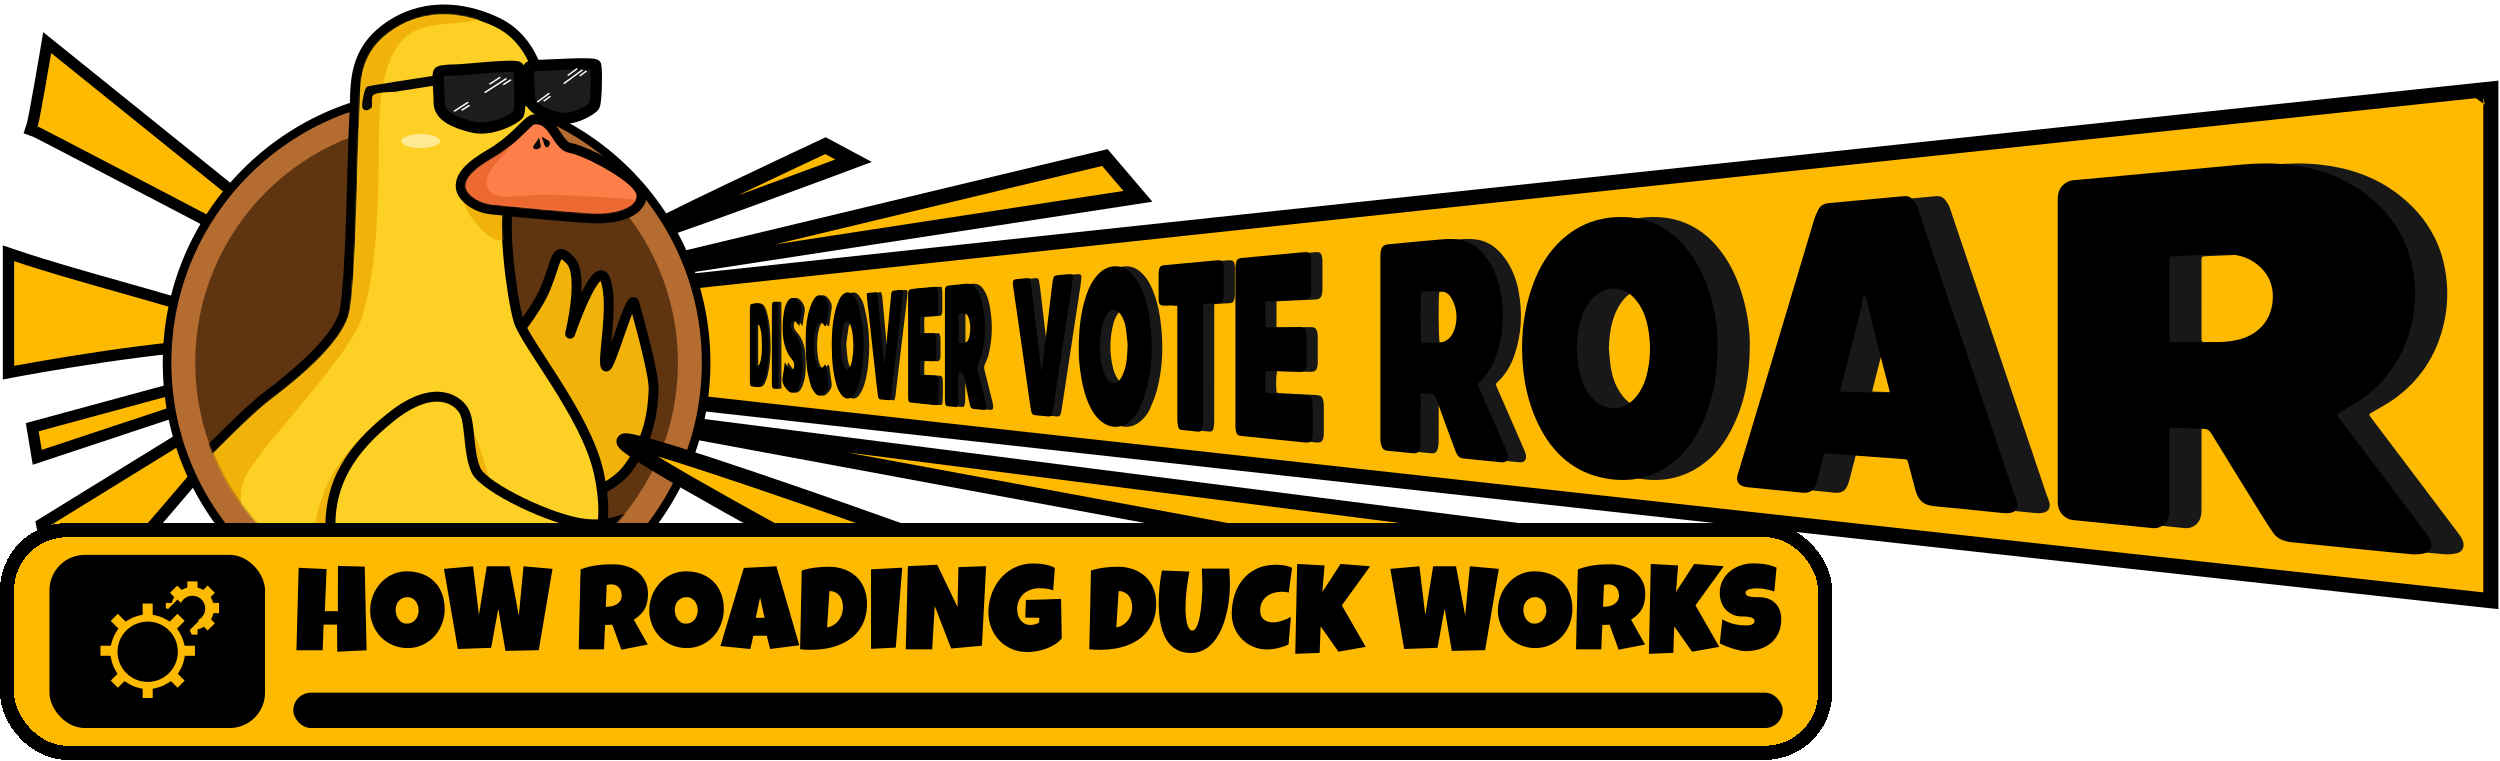 <svg width="1415" height="431" viewBox="0 0 1415 431" fill="none" xmlns="http://www.w3.org/2000/svg">
<path d="M769.857 314.26L329.737 232.671L922.598 308.386L769.857 314.26Z" fill="#FEBA00" stroke="black" stroke-width="8.521"/>
<path d="M644.068 111.125L338.055 158.067L625.351 89.161L644.068 111.125Z" fill="#FEBA00" stroke="black" stroke-width="8.521"/>
<path d="M483.118 90.965C483.118 90.965 364.077 135.46 361.576 134.179C359.075 132.899 467.211 82.445 467.211 82.445L483.118 90.965Z" fill="#FEBA00" stroke="black" stroke-width="8.521"/>
<path d="M1405.56 335.282L1405.15 338.987C1405.09 339.514 1405.09 339.516 1405.08 339.515C1405.07 339.514 1405.06 339.512 1405.04 339.51C1405 339.506 1404.94 339.499 1404.87 339.491C1404.71 339.474 1404.48 339.449 1404.17 339.416C1403.56 339.348 1402.64 339.247 1401.43 339.115C1399.01 338.85 1395.41 338.456 1390.73 337.943C1381.36 336.916 1367.61 335.41 1350.12 333.493C1315.13 329.658 1265.14 324.177 1205.16 317.593C1085.2 304.426 925.248 286.846 765.298 269.199C605.348 251.551 445.395 233.835 325.43 220.394C265.448 213.674 215.458 208.022 180.462 203.982C162.965 201.962 149.208 200.344 139.821 199.196C135.131 198.622 131.515 198.165 129.064 197.832C127.845 197.666 126.882 197.526 126.209 197.417C125.884 197.364 125.562 197.307 125.294 197.249C125.181 197.224 124.952 197.173 124.702 197.091C124.553 197.04 124.179 196.884 123.943 196.764C123.469 196.462 122.21 194.88 121.781 193.321L121.707 193.009L121.782 192.698C122.213 191.135 123.477 189.55 123.953 189.249C124.19 189.129 124.566 188.975 124.715 188.924C124.965 188.843 125.194 188.792 125.308 188.768C125.576 188.711 125.898 188.655 126.223 188.603C126.896 188.495 127.86 188.359 129.079 188.198C131.53 187.873 135.145 187.428 139.835 186.871C149.222 185.755 162.979 184.183 180.476 182.223C215.472 178.302 265.462 172.821 325.444 166.305C445.41 153.274 605.363 136.103 765.312 119C925.263 101.898 1085.21 84.864 1205.17 72.106C1265.16 65.727 1315.14 60.416 1350.13 56.701C1367.62 54.843 1381.37 53.384 1390.74 52.389C1395.43 51.892 1399.02 51.51 1401.44 51.253C1402.65 51.125 1403.57 51.028 1404.19 50.962C1404.49 50.93 1404.72 50.906 1404.88 50.889C1404.96 50.881 1405.02 50.875 1405.05 50.871C1405.07 50.869 1405.09 50.867 1405.1 50.866C1405.11 50.865 1405.12 50.923 1405.56 55.101L1405.11 50.865L1409.82 50.365V340.034L1405.1 339.517L1405.56 335.282Z" fill="#FEBA00" stroke="black" stroke-width="8.521"/>
<path d="M1182.89 198.107C1182.89 169.8 1182.9 141.504 1182.87 113.197C1182.87 110.446 1183.24 107.898 1185.03 105.683C1186.8 103.489 1189.03 102.265 1191.86 102.022C1197.74 101.517 1203.62 100.93 1209.5 100.384C1235.03 97.997 1260.54 95.611 1286.07 93.234C1295.02 92.405 1303.99 92.172 1312.94 93.143C1328.54 94.842 1343.09 99.494 1355.89 108.859C1365.23 115.695 1372.83 124.079 1378.03 134.475C1381.49 141.383 1383.5 148.735 1384.51 156.431C1385.49 163.894 1385.36 171.328 1384.11 178.66C1380.76 198.137 1371.36 214.076 1355.22 225.716C1351.31 228.538 1346.99 230.813 1342.81 233.25C1340.72 234.464 1340.61 234.514 1342.04 236.416C1349.68 246.549 1357.33 256.672 1364.97 266.795C1373.98 278.729 1383 290.642 1391.97 302.596C1392.83 303.739 1393.59 305.033 1394.05 306.378C1395.2 309.736 1393.58 312.608 1390.06 313.275C1387.87 313.69 1385.55 313.902 1383.33 313.71C1373.02 312.8 1362.73 311.718 1352.42 310.686C1340.36 309.473 1328.28 308.239 1316.22 306.995C1314.77 306.844 1313.31 306.651 1311.92 306.287C1309.02 305.539 1306.52 304.042 1304.81 301.534C1302.45 298.065 1300.15 294.546 1297.94 290.976C1288.54 275.796 1279.14 260.606 1269.84 245.366C1268.68 243.475 1267.36 242.736 1265.17 242.696C1259.76 242.595 1254.35 242.221 1248.94 241.988C1246.16 241.867 1246.06 241.988 1246.06 244.759C1246.06 259.15 1246.06 273.551 1246.04 287.942C1246.04 289.469 1245.98 291.037 1245.62 292.503C1244.61 296.66 1240.84 299.34 1236.57 298.915C1221.53 297.428 1206.48 295.901 1191.44 294.344C1186.95 293.878 1183.29 289.955 1182.97 285.434C1182.87 284.231 1182.89 283.007 1182.89 281.793C1182.89 253.891 1182.89 225.999 1182.89 198.097V198.107ZM1246.06 169.416C1246.06 176.607 1246.06 183.797 1246.06 190.998C1246.06 193.566 1246.23 193.728 1248.83 193.728C1256.99 193.728 1265.15 193.728 1273.32 193.637C1277.27 193.587 1281.18 193.172 1285.08 192.262C1294.66 190.006 1303.28 182.907 1304.48 170.822C1305.22 163.439 1303.33 156.876 1297.93 151.577C1292.77 146.51 1286.34 144.052 1279.29 144.022C1269.12 143.992 1258.95 144.619 1248.77 144.993C1246.18 145.084 1246.05 145.246 1246.05 147.835C1246.04 155.025 1246.05 162.216 1246.05 169.416H1246.06Z" fill="#181818"/>
<path d="M1050.62 256.733C1049.53 260.94 1048.49 264.996 1047.43 269.051C1046.99 270.689 1046.6 272.348 1046.02 273.946C1044.68 277.738 1042.41 279.255 1038.44 278.871C1027.97 277.87 1017.51 276.787 1007.06 275.736C1006.57 275.685 1006.1 275.604 1005.62 275.493C1002.12 274.674 1000.67 272.196 1001.7 268.768C1003.82 261.729 1005.99 254.7 1008.09 247.652C1020.35 206.693 1032.57 165.735 1044.86 124.787C1045.51 122.643 1046.4 120.55 1047.43 118.557C1048.63 116.241 1050.7 115.18 1053.35 114.947C1065.75 113.855 1078.14 112.661 1090.55 111.509C1092.32 111.347 1094.09 111.195 1095.87 111.023C1098.09 110.801 1099.89 111.64 1101.17 113.359C1102.12 114.644 1103.05 116.039 1103.56 117.536C1114.07 148.603 1124.53 179.691 1135.01 210.769C1142.83 233.958 1150.66 257.148 1158.49 280.337C1158.86 281.409 1159.34 282.441 1159.7 283.503C1161.04 287.325 1159.48 289.924 1155.46 290.39C1153.95 290.562 1152.38 290.43 1150.87 290.278C1138.23 289.024 1125.61 287.649 1112.97 286.496C1106.78 285.94 1103.96 283.169 1102.4 277.556C1101 272.499 1099.7 267.402 1098.35 262.336C1097.73 260.04 1097.72 260.02 1095.5 259.858C1086.22 259.18 1076.95 258.503 1067.68 257.825C1062.68 257.461 1057.67 257.087 1052.68 256.723C1052.12 256.683 1051.57 256.723 1050.64 256.723L1050.62 256.733ZM1087.87 222.52C1087.63 221.287 1087.52 220.579 1087.35 219.891C1084.61 209.333 1081.81 198.795 1079.15 188.227C1077.58 181.967 1076.22 175.646 1074.77 169.356C1074.68 168.961 1074.67 168.516 1074.47 168.193C1074.29 167.899 1073.88 167.566 1073.59 167.566C1073.27 167.566 1072.8 167.879 1072.67 168.172C1072.45 168.668 1072.43 169.265 1072.34 169.821C1072.06 171.49 1071.92 173.199 1071.51 174.837C1067.85 189.329 1064.14 203.801 1060.44 218.283C1060.19 219.274 1059.98 220.275 1059.67 221.61C1069.14 221.914 1078.3 222.207 1087.87 222.52Z" fill="#181818"/>
<path d="M990.391 194.871C990.381 212.61 987.701 227.203 981.067 240.937C977.74 247.834 973.634 254.215 967.889 259.373C957.17 269.001 944.609 273.015 930.289 271.276C912.166 269.061 899.272 259.221 890.625 243.515C884.416 232.229 881.27 219.992 880.158 207.199C879.005 193.86 879.936 180.703 883.647 167.808C886.448 158.09 890.443 148.917 897.017 141.11C907.706 128.408 921.501 122.259 938.035 122.866C951.759 123.361 963.136 129.227 972.005 139.694C979.742 148.826 984.323 159.566 987.266 171.055C989.481 179.712 990.452 188.53 990.401 194.891L990.391 194.871ZM910.599 197.258C910.973 200.868 911.175 204.509 911.741 208.079C912.712 214.147 914.846 219.78 918.79 224.594C925.94 233.331 937.358 233.23 944.376 224.391C947.137 220.923 948.998 216.999 950.121 212.741C952.619 203.275 952.7 193.749 950.707 184.192C949.534 178.569 947.35 173.401 943.497 169.063C936.63 161.356 926.213 161.387 919.326 169.093C916.707 172.026 914.887 175.434 913.572 179.115C911.478 184.97 910.841 191.048 910.599 197.248V197.258Z" fill="#181818"/>
<path d="M814.306 222.591C814.306 223.855 814.306 224.735 814.306 225.605C814.306 233.766 814.337 241.938 814.276 250.099C814.266 251.525 814.053 253.012 813.619 254.367C813.032 256.207 812.061 256.743 810.109 256.561C805.204 256.106 800.3 255.54 795.395 255.115C793.797 254.974 792.836 254.175 792.29 252.819C791.936 251.929 791.724 250.969 791.602 250.018C791.481 249.057 791.531 248.086 791.531 247.116C791.531 213.479 791.531 179.853 791.531 146.217C791.531 144.922 791.531 143.618 791.724 142.354C792.169 139.522 793.342 138.511 796.214 138.248C806.357 137.297 816.491 136.276 826.644 135.446C829.678 135.194 832.813 135.143 835.817 135.588C841.652 136.448 846.345 139.552 850.097 144.043C855.264 150.212 858.217 157.412 859.613 165.26C861.777 177.416 861.191 189.41 857.135 201.141C855.092 207.037 851.988 212.276 847.336 216.523C847.103 216.736 846.901 216.989 846.547 217.383C846.85 218.152 847.133 218.971 847.477 219.76C852.493 231.238 857.52 242.706 862.526 254.195C863.011 255.297 863.486 256.45 863.679 257.623C864.124 260.323 862.708 261.911 859.997 261.658C852.756 260.981 845.525 260.182 838.284 259.454C836.676 259.292 835.564 258.483 834.866 257.087C834.33 256.005 833.855 254.883 833.44 253.75C829.941 244.274 826.412 234.808 823.024 225.302C822.377 223.471 821.487 222.682 819.545 222.814C817.957 222.915 816.349 222.703 814.306 222.612V222.591ZM814.65 165.169C814.033 168.284 814.195 192.171 814.852 193.991C817.755 193.991 820.728 194.012 823.711 193.991C828.141 193.941 831.205 191.817 832.924 187.762C834.755 183.464 835.018 178.963 834.037 174.473C833.582 172.39 832.631 170.357 831.579 168.496C830.416 166.453 828.465 165.128 826.108 164.876C822.265 164.461 818.422 164.926 814.65 165.179V165.169Z" fill="#181818"/>
<path d="M722.486 170.58V185.233C723.447 185.284 724.297 185.365 725.146 185.355C730.648 185.294 736.139 185.193 741.641 185.132C744.26 185.102 745.039 185.739 745.625 188.328C745.767 188.955 745.848 189.602 745.848 190.25C745.868 195.347 745.858 200.434 745.848 205.531C745.848 205.935 745.807 206.34 745.747 206.734C745.261 209.808 744.391 210.537 741.267 210.456C736.008 210.314 730.759 210.152 725.51 210.001C724.63 209.98 723.751 210.001 722.921 210.001C722.223 211.71 722.062 218.981 722.648 222.288C723.427 222.379 724.276 222.521 725.136 222.561C731.76 222.915 738.374 223.259 744.998 223.603C747.628 223.744 748.386 224.331 748.993 226.91C749.195 227.769 749.276 228.669 749.276 229.549C749.306 234.727 749.296 239.895 749.276 245.073C749.276 245.801 749.256 246.539 749.124 247.247C748.599 250.069 747.638 250.716 744.806 250.423C732.984 249.199 721.162 248.006 709.339 246.812C706.993 246.58 706.184 245.922 705.79 243.657C705.597 242.555 705.567 241.402 705.567 240.279C705.557 211.012 705.557 181.734 705.567 152.467C705.567 151.183 705.638 149.868 705.911 148.614C706.245 147.067 707.195 146.177 708.945 146.015C720.868 144.953 732.772 143.81 744.685 142.708C746.798 142.516 747.678 143.102 748.214 145.115C748.437 145.964 748.508 146.874 748.508 147.754C748.538 153.175 748.528 158.585 748.508 164.006C748.508 164.572 748.477 165.139 748.396 165.695C747.972 168.577 747.031 169.406 744.118 169.538C737.737 169.821 731.356 170.104 724.974 170.398C724.185 170.438 723.397 170.519 722.466 170.59L722.486 170.58Z" fill="#181818"/>
<path d="M616.572 197.713C616.592 185.85 617.735 176.02 621.042 166.514C622.468 162.428 624.4 158.625 627.383 155.44C630.033 152.618 633.168 150.808 637.142 150.717C640.49 150.636 643.291 151.89 645.738 154.075C648.256 156.32 650.077 159.06 651.503 162.094C654.213 167.849 655.75 173.967 656.65 180.217C658.612 193.88 658.36 207.482 654.8 220.872C653.829 224.512 652.342 228.042 650.835 231.521C649.672 234.201 647.801 236.476 645.556 238.398C640.854 242.403 634.927 242.645 629.931 239.005C627.059 236.911 625.017 234.12 623.378 231.005C620.678 225.868 619.222 220.326 618.17 214.672C617.017 208.463 616.491 202.183 616.572 197.713ZM644.252 195.144C644.019 192.868 643.786 189.572 643.311 186.305C642.866 183.261 641.996 180.298 640.176 177.739C637.961 174.624 634.766 174.533 632.642 177.689C631.539 179.327 630.65 181.238 630.154 183.15C627.949 191.746 627.939 200.403 630.144 208.999C630.66 210.991 631.58 212.973 632.743 214.672C634.826 217.696 638.002 217.625 640.095 214.591C641.086 213.155 641.794 211.477 642.361 209.808C643.878 205.399 643.989 200.787 644.242 195.144H644.252Z" fill="#181818"/>
<path d="M687.261 172.207C687.261 173.31 687.261 174.25 687.261 175.201C687.261 196.448 687.261 217.706 687.241 238.954C687.241 240.228 687.039 241.523 686.745 242.756C686.472 243.909 685.633 244.445 684.379 244.304C681.325 243.96 678.271 243.636 675.216 243.363C674.064 243.262 673.386 242.585 673.184 241.593C672.89 240.188 672.688 238.731 672.688 237.295C672.658 216.847 672.668 196.408 672.668 175.959C672.668 175.009 672.668 174.058 672.668 172.956C671.788 172.895 671.171 172.814 670.554 172.824C669.017 172.854 667.49 172.945 665.953 172.996C662.98 173.087 662.191 172.47 662.13 169.446C662.029 164.359 662.09 159.262 662.11 154.176C662.11 153.538 662.292 152.901 662.444 152.274C662.767 150.96 663.526 150.242 664.972 150.13C668.754 149.837 672.536 149.422 676.319 149.068C682.518 148.492 688.707 147.905 694.907 147.349C697.89 147.086 698.649 147.754 698.922 150.707C698.942 150.949 698.952 151.192 698.952 151.435C698.952 156.684 698.962 161.942 698.932 167.191C698.932 167.909 698.81 168.647 698.608 169.335C698.072 171.115 697.546 171.509 695.696 171.631C693.764 171.752 691.822 171.833 689.891 171.944C689.102 171.995 688.323 172.086 687.261 172.187V172.207Z" fill="#181818"/>
<path d="M594.534 209.829C595.272 203.71 595.94 198.188 596.607 192.667C597.659 183.929 598.711 175.191 599.762 166.453C600.076 163.885 600.318 161.316 600.753 158.767C601.198 156.128 601.542 155.926 604.242 155.693C606.174 155.521 608.106 155.288 610.037 155.187C611.665 155.106 612.131 155.501 612.05 157.139C611.959 159.071 611.655 160.992 611.372 162.904C609.471 175.434 607.559 187.964 605.648 200.504C604.02 211.204 602.402 221.893 600.763 232.593C600.683 233.149 600.501 233.696 600.359 234.242C600.086 235.344 599.449 235.85 598.245 235.708C595.757 235.425 593.26 235.192 590.762 235.01C589.204 234.899 588.729 233.827 588.496 232.593C588.112 230.53 587.809 228.447 587.515 226.374C585.826 214.541 584.168 202.709 582.469 190.887C581.093 181.299 579.688 171.712 578.302 162.125C578.242 161.72 578.191 161.326 578.161 160.921C578.019 158.676 578.383 158.201 580.578 157.938C582.267 157.736 583.955 157.584 585.644 157.473C587.414 157.362 587.849 157.625 588.152 159.334C588.557 161.639 588.83 163.965 589.103 166.291C590.782 180.48 592.45 194.679 594.119 208.878C594.139 209.03 594.241 209.171 594.514 209.839L594.534 209.829Z" fill="#181818"/>
<path d="M548.932 210.89C548.022 210.85 547.395 210.819 546.656 210.789C546.535 211.305 546.343 211.75 546.333 212.205C546.302 216.725 546.333 221.256 546.302 225.777C546.302 227.294 546.353 228.841 545.342 230.409C543.724 230.257 542.055 230.095 540.386 229.943C539.405 229.862 538.95 229.245 538.859 228.366C538.758 227.405 538.697 226.434 538.697 225.463C538.697 205.672 538.687 185.88 538.697 166.079C538.697 161.801 538.728 161.801 543.026 161.356C545.352 161.113 547.698 160.962 550.014 160.638C552.927 160.233 555.04 161.386 556.628 163.723C558.347 166.231 559.318 169.072 559.925 171.995C561.917 181.532 561.867 191.079 559.571 200.555C559.136 202.345 558.458 204.104 557.619 205.753C556.982 206.997 556.881 208.099 557.215 209.424C558.762 215.441 560.259 221.468 561.735 227.496C561.968 228.426 562.109 229.407 562.109 230.358C562.109 231.754 561.705 232.087 560.35 231.986C558.661 231.855 556.982 231.582 555.283 231.501C553.806 231.43 553.149 230.661 552.876 229.296C552.097 225.504 551.268 221.721 550.459 217.939C549.963 215.653 549.468 213.378 548.922 210.9L548.932 210.89ZM546.454 193.951C550.843 194.487 551.814 193.89 552.613 189.956C553.21 187.023 553.23 184.04 552.502 181.107C552.31 180.338 552.047 179.56 551.683 178.852C551.177 177.861 550.348 177.254 549.154 177.335C548.295 177.395 547.435 177.456 546.454 177.527V193.93V193.951Z" fill="#181818"/>
<path d="M532.941 162.378C533.103 163.5 533.346 164.441 533.356 165.381C533.406 168.779 533.376 172.167 533.376 175.565C533.376 175.97 533.376 176.374 533.315 176.779C533.073 178.488 532.759 178.771 530.999 178.882C528.501 179.034 526.003 179.166 523.202 179.317C523.091 182.432 523.071 185.436 523.232 188.621H531.596C531.859 189.531 532.284 190.341 532.304 191.17C532.385 194.72 532.344 198.279 532.334 201.839C532.334 202.234 532.203 202.628 532.132 203.022C531.94 204.064 531.333 204.529 530.251 204.448C528.876 204.357 527.51 204.327 526.135 204.297C525.265 204.276 524.385 204.297 523.384 204.297C522.919 206.896 523.192 209.353 523.172 212.134C525.558 212.266 527.783 212.407 530.018 212.509C533.305 212.65 533.528 212.731 533.629 215.907C533.75 219.537 533.72 223.178 533.558 226.808C533.447 229.317 533.143 229.438 530.757 229.185C526.742 228.76 522.717 228.346 518.702 227.901C516.841 227.698 516.649 227.496 516.497 225.706C516.426 224.907 516.447 224.088 516.447 223.279C516.447 204.853 516.447 186.417 516.447 167.99C516.447 163.743 516.457 163.733 520.745 163.308C524.041 162.984 527.338 162.681 530.645 162.388C531.272 162.327 531.92 162.388 532.951 162.388L532.941 162.378Z" fill="#181818"/>
<path d="M492.016 195.548C491.894 202.759 491.399 209.919 489.437 216.877C488.81 219.092 487.849 221.306 486.595 223.228C484.552 226.383 481.569 226.323 479.283 223.319C477.584 221.094 476.735 218.475 476.067 215.805C474.904 211.173 474.267 206.46 474.105 201.707C473.802 192.909 473.832 184.11 476.037 175.494C476.553 173.471 477.352 171.519 478.151 169.588C478.515 168.718 479.122 167.899 479.759 167.191C481.812 164.926 484.31 164.875 486.15 167.302C487.343 168.88 488.415 170.721 488.911 172.612C489.953 176.576 490.752 180.621 491.298 184.677C491.783 188.257 491.793 191.908 492.016 195.528V195.548ZM478.99 194.901C479.283 198.178 479.405 200.848 479.809 203.467C480.072 205.115 480.608 206.764 481.336 208.261C481.973 209.565 483.248 209.545 483.986 208.301C484.552 207.35 484.967 206.248 485.189 205.166C486.454 199.179 486.484 193.151 485.422 187.134C485.159 185.648 484.664 184.151 483.976 182.806C483.308 181.491 482.125 181.511 481.326 182.765C480.821 183.564 480.396 184.505 480.244 185.435C479.718 188.773 479.334 192.13 478.97 194.901H478.99Z" fill="#181818"/>
<path d="M503.269 205.429C503.886 198.734 504.463 192.393 505.059 186.062C505.666 179.641 506.273 173.229 506.91 166.807C507.112 164.784 507.395 164.552 509.458 164.35C510.025 164.299 510.581 164.238 511.147 164.188C513.524 163.945 513.817 164.188 513.615 166.645C513.443 168.739 513.16 170.812 512.917 172.895C512.189 179.054 511.451 185.223 510.712 191.382C509.61 200.585 508.508 209.788 507.405 218.991C507.203 220.67 507.062 222.358 506.839 224.037C506.738 224.806 506.495 225.564 506.253 226.565C504.432 226.404 502.764 226.242 501.095 226.1C500.134 226.019 499.679 225.483 499.558 224.553C499.315 222.642 498.991 220.73 498.779 218.809C497.414 206.471 496.069 194.123 494.703 181.785C494.218 177.375 493.692 172.976 493.227 168.567C493.136 167.737 493.217 166.888 493.217 165.907C495.219 165.705 496.878 165.533 498.749 165.341C499.001 166.453 499.325 167.353 499.416 168.284C500.144 176.152 500.812 184.03 501.55 191.888C501.954 196.135 502.47 200.372 502.935 204.62C502.956 204.762 503.047 204.903 503.269 205.419V205.429Z" fill="#181818"/>
<path d="M468.671 184.596C468.388 184.222 468.125 183.827 467.811 183.484C466.517 182.068 465.253 182.159 464.383 183.908C463.786 185.112 463.402 186.477 463.169 187.812C462.209 193.354 462.269 198.896 463.402 204.408C463.574 205.267 463.887 206.127 464.292 206.906C465.323 208.888 466.497 208.989 467.973 207.29C468.226 206.997 468.469 206.683 468.843 206.228C469.713 207.462 469.591 208.766 469.763 209.98C470.087 212.296 470.431 214.602 470.704 216.928C470.987 219.416 469.713 221.287 468.044 222.884C466.517 224.341 464.727 224.371 463.362 222.723C462.199 221.327 461.106 219.668 460.641 217.949C459.62 214.238 458.649 210.435 458.325 206.612C457.84 200.919 457.698 195.164 457.84 189.44C457.971 184.374 458.568 179.287 460.125 174.422C460.712 172.602 461.491 170.771 462.532 169.174C464.332 166.433 466.851 166.453 468.883 169.002C470.188 170.63 471.017 172.42 470.714 174.584C470.238 177.911 469.763 181.239 469.298 184.566C469.096 184.576 468.893 184.596 468.701 184.606L468.671 184.596Z" fill="#181818"/>
<path d="M446.015 205.045C447.148 206.673 447.805 207.796 448.655 208.746C449.009 209.151 449.878 209.485 450.313 209.323C450.758 209.161 451.163 208.372 451.244 207.816C451.476 206.35 451.304 204.883 450.283 203.7C446.571 199.392 445.257 194.305 444.892 188.732C444.619 184.414 444.903 180.177 445.621 175.97C445.914 174.25 446.541 172.521 447.37 170.984C448.978 167.99 451.395 167.839 453.529 170.438C455.137 172.4 455.946 174.534 455.349 177.163C454.834 179.418 454.652 181.754 454.257 184.525C453.347 183.453 452.841 182.634 452.123 182.088C451.618 181.694 450.778 181.4 450.192 181.532C449.818 181.623 449.464 182.533 449.383 183.11C449.14 184.768 449.433 186.336 450.647 187.61C454.763 191.938 455.815 197.349 455.976 203.032C456.098 207.31 456.179 211.608 455.087 215.795C454.682 217.343 454.126 218.9 453.317 220.265C451.871 222.682 449.605 222.955 447.663 220.973C445.499 218.768 444.083 216.271 444.852 212.913C445.398 210.506 445.58 208.018 446.005 205.065L446.015 205.045Z" fill="#181818"/>
<path d="M425.765 172.41C426.078 172.197 426.139 172.127 426.21 172.117C431.104 170.964 432.621 171.742 433.997 176.627C434.755 179.327 435.321 182.129 435.584 184.92C436.434 194.194 436.545 203.457 434.452 212.61C434.128 214.015 433.572 215.381 432.995 216.705C432.186 218.556 430.75 219.385 428.697 218.991C427.828 218.829 426.958 218.708 425.815 218.516C425.684 217.605 425.441 216.675 425.441 215.755C425.421 202.092 425.421 188.429 425.441 174.766C425.441 173.917 425.674 173.057 425.765 172.41ZM429.142 207.563C429.951 206.966 430.589 206.734 430.811 206.289C431.226 205.429 431.499 204.479 431.671 203.538C432.54 198.896 432.298 194.204 432.025 189.531C431.934 188.024 431.509 186.518 431.114 185.041C430.892 184.192 430.477 183.332 429.142 183.625V207.563Z" fill="#181818"/>
<path d="M442.264 170.872V219.931C441.566 219.992 441.03 220.032 440.494 220.073C439.099 220.174 438.633 219.375 438.613 218.141C438.593 217.494 438.573 216.847 438.573 216.21C438.573 202.324 438.573 188.439 438.573 174.564C438.573 174.24 438.573 173.917 438.573 173.593C438.654 170.751 438.856 170.579 442.264 170.872Z" fill="#181818"/>
<path d="M1164.69 198.107C1164.69 169.801 1164.7 141.504 1164.67 113.197C1164.67 110.447 1165.03 107.898 1166.82 105.683C1168.59 103.489 1170.83 102.265 1173.66 102.022C1179.54 101.517 1185.41 100.93 1191.3 100.384C1216.82 97.997 1242.34 95.611 1267.86 93.234C1276.81 92.405 1285.79 92.172 1294.74 93.143C1310.34 94.842 1324.88 99.494 1337.69 108.859C1347.03 115.695 1354.63 124.079 1359.82 134.475C1363.28 141.383 1365.29 148.735 1366.31 156.431C1367.29 163.894 1367.16 171.328 1365.9 178.66C1362.55 198.138 1353.16 214.076 1337.02 225.716C1333.1 228.538 1328.79 230.813 1324.61 233.25C1322.52 234.464 1322.4 234.514 1323.84 236.416C1331.48 246.549 1339.12 256.672 1346.77 266.796C1355.78 278.729 1364.8 290.642 1373.77 302.596C1374.63 303.739 1375.39 305.033 1375.84 306.378C1377 309.736 1375.38 312.608 1371.86 313.276C1369.66 313.69 1367.35 313.903 1365.12 313.71C1354.82 312.8 1344.52 311.718 1334.22 310.687C1322.15 309.473 1310.08 308.239 1298.01 306.995C1296.57 306.844 1295.11 306.651 1293.71 306.287C1290.81 305.539 1288.31 304.042 1286.6 301.534C1284.25 298.065 1281.94 294.546 1279.74 290.976C1270.33 275.796 1260.94 260.606 1251.63 245.366C1250.48 243.475 1249.16 242.736 1246.97 242.696C1241.56 242.595 1236.15 242.221 1230.74 241.988C1227.96 241.867 1227.86 241.988 1227.86 244.759C1227.86 259.15 1227.86 273.551 1227.84 287.942C1227.84 289.469 1227.78 291.037 1227.41 292.503C1226.41 296.66 1222.64 299.34 1218.37 298.915C1203.32 297.428 1188.27 295.901 1173.24 294.344C1168.75 293.879 1165.09 289.955 1164.76 285.434C1164.67 284.231 1164.69 283.007 1164.69 281.793C1164.69 253.891 1164.69 225.999 1164.69 198.097V198.107ZM1227.86 169.416C1227.86 176.607 1227.86 183.797 1227.86 190.998C1227.86 193.566 1228.03 193.728 1230.63 193.728C1238.79 193.728 1246.95 193.728 1255.11 193.637C1259.07 193.587 1262.98 193.172 1266.87 192.262C1276.46 190.007 1285.08 182.907 1286.28 170.822C1287.02 163.439 1285.13 156.876 1279.73 151.577C1274.57 146.51 1268.14 144.053 1261.09 144.022C1250.92 143.992 1240.74 144.619 1230.57 144.993C1227.98 145.084 1227.85 145.246 1227.85 147.835C1227.84 155.025 1227.85 162.216 1227.85 169.416H1227.86Z" fill="black"/>
<path d="M1032.42 256.733C1031.33 260.94 1030.29 264.996 1029.23 269.051C1028.79 270.689 1028.4 272.348 1027.82 273.946C1026.47 277.738 1024.21 279.255 1020.23 278.871C1009.77 277.87 999.311 276.788 988.854 275.736C988.368 275.685 987.893 275.604 987.418 275.493C983.919 274.674 982.462 272.196 983.494 268.768C985.618 261.729 987.782 254.701 989.885 247.652C1002.14 206.693 1014.37 165.735 1026.66 124.787C1027.3 122.643 1028.19 120.55 1029.23 118.557C1030.43 116.242 1032.49 115.18 1035.14 114.947C1047.55 113.855 1059.94 112.662 1072.35 111.509C1074.12 111.347 1075.89 111.195 1077.67 111.023C1079.88 110.801 1081.68 111.64 1082.97 113.359C1083.92 114.644 1084.85 116.039 1085.35 117.536C1095.87 148.604 1106.33 179.691 1116.81 210.769C1124.62 233.958 1132.46 257.148 1140.29 280.337C1140.65 281.409 1141.14 282.441 1141.5 283.503C1142.84 287.325 1141.28 289.925 1137.25 290.39C1135.75 290.562 1134.18 290.43 1132.66 290.279C1120.03 289.024 1107.41 287.649 1094.77 286.496C1088.58 285.94 1085.76 283.169 1084.2 277.556C1082.79 272.5 1081.5 267.403 1080.15 262.336C1079.53 260.04 1079.52 260.02 1077.29 259.858C1068.02 259.181 1058.75 258.503 1049.47 257.825C1044.48 257.461 1039.47 257.087 1034.47 256.723C1033.92 256.683 1033.36 256.723 1032.44 256.723L1032.42 256.733ZM1069.67 222.521C1069.43 221.287 1069.31 220.579 1069.14 219.891C1066.41 209.333 1063.61 198.795 1060.95 188.227C1059.37 181.967 1058.02 175.646 1056.57 169.356C1056.48 168.961 1056.47 168.516 1056.27 168.193C1056.09 167.899 1055.68 167.566 1055.39 167.566C1055.06 167.566 1054.6 167.879 1054.47 168.173C1054.25 168.668 1054.23 169.265 1054.13 169.821C1053.86 171.49 1053.72 173.199 1053.3 174.837C1049.64 189.329 1045.93 203.801 1042.24 218.283C1041.99 219.274 1041.78 220.275 1041.46 221.61C1050.94 221.914 1060.1 222.207 1069.67 222.521Z" fill="black"/>
<path d="M972.188 194.871C972.177 212.61 969.497 227.203 962.863 240.937C959.536 247.834 955.43 254.215 949.686 259.373C938.966 269.001 926.405 273.016 912.085 271.276C893.962 269.061 881.068 259.221 872.422 243.516C866.212 232.229 863.067 219.992 861.954 207.199C860.802 193.86 861.732 180.703 865.443 167.809C868.245 158.09 872.239 148.917 878.813 141.11C889.503 128.408 903.297 122.259 919.832 122.866C933.555 123.361 944.933 129.227 953.802 139.694C961.538 148.826 966.12 159.566 969.063 171.055C971.277 179.712 972.248 188.53 972.198 194.892L972.188 194.871ZM892.395 197.258C892.769 200.868 892.971 204.509 893.538 208.079C894.509 214.147 896.642 219.78 900.587 224.594C907.737 233.332 919.154 233.23 926.173 224.392C928.934 220.923 930.795 216.999 931.917 212.741C934.415 203.275 934.496 193.749 932.504 184.192C931.331 178.569 929.146 173.401 925.293 169.063C918.426 161.356 908.01 161.387 901.123 169.093C898.503 172.026 896.683 175.434 895.368 179.115C893.275 184.971 892.638 191.049 892.395 197.248V197.258Z" fill="black"/>
<path d="M804.077 222.592C804.077 223.856 804.077 224.736 804.077 225.605C804.077 233.767 804.107 241.938 804.046 250.099C804.036 251.525 803.824 253.012 803.389 254.367C802.802 256.208 801.832 256.744 799.88 256.562C794.975 256.106 790.07 255.54 785.165 255.115C783.567 254.974 782.607 254.175 782.06 252.82C781.706 251.93 781.494 250.969 781.373 250.018C781.251 249.058 781.302 248.087 781.302 247.116C781.302 213.48 781.302 179.853 781.302 146.217C781.302 144.923 781.302 143.618 781.494 142.354C781.939 139.522 783.112 138.511 785.984 138.248C796.128 137.297 806.261 136.276 816.415 135.447C819.449 135.194 822.584 135.143 825.587 135.588C831.423 136.448 836.115 139.553 839.867 144.043C845.035 150.212 847.988 157.412 849.384 165.26C851.548 177.416 850.961 189.41 846.906 201.142C844.863 207.038 841.758 212.276 837.106 216.524C836.874 216.736 836.671 216.989 836.317 217.383C836.621 218.152 836.904 218.971 837.248 219.76C842.264 231.238 847.29 242.707 852.296 254.195C852.782 255.297 853.257 256.45 853.449 257.623C853.894 260.324 852.478 261.911 849.768 261.659C842.527 260.981 835.296 260.182 828.055 259.454C826.447 259.292 825.335 258.483 824.637 257.087C824.101 256.005 823.625 254.883 823.211 253.75C819.712 244.274 816.182 234.808 812.794 225.302C812.147 223.471 811.257 222.683 809.315 222.814C807.728 222.915 806.12 222.703 804.077 222.612V222.592ZM804.421 165.169C803.804 168.284 803.965 192.171 804.623 193.992C807.525 193.992 810.499 194.012 813.482 193.992C817.911 193.941 820.976 191.817 822.695 187.762C824.525 183.464 824.788 178.963 823.807 174.473C823.352 172.39 822.402 170.357 821.35 168.496C820.187 166.454 818.235 165.129 815.879 164.876C812.036 164.461 808.193 164.926 804.421 165.179V165.169Z" fill="black"/>
<path d="M716.173 170.58V185.234C717.134 185.284 717.984 185.365 718.833 185.355C724.335 185.294 729.826 185.193 735.328 185.132C737.947 185.102 738.726 185.739 739.312 188.328C739.454 188.955 739.535 189.602 739.535 190.25C739.555 195.347 739.545 200.434 739.535 205.531C739.535 205.935 739.494 206.34 739.434 206.734C738.948 209.809 738.078 210.537 734.954 210.456C729.695 210.314 724.446 210.152 719.197 210.001C718.317 209.98 717.438 210.001 716.608 210.001C715.91 211.71 715.749 218.981 716.335 222.288C717.114 222.379 717.963 222.521 718.823 222.561C725.447 222.915 732.061 223.259 738.685 223.603C741.315 223.744 742.073 224.331 742.68 226.91C742.882 227.769 742.963 228.67 742.963 229.549C742.993 234.727 742.983 239.895 742.963 245.073C742.963 245.801 742.943 246.539 742.811 247.247C742.286 250.069 741.325 250.716 738.493 250.423C726.671 249.199 714.849 248.006 703.026 246.812C700.68 246.58 699.871 245.923 699.477 243.657C699.285 242.555 699.254 241.402 699.254 240.279C699.244 211.012 699.244 181.734 699.254 152.467C699.254 151.183 699.325 149.868 699.598 148.614C699.932 147.067 700.882 146.177 702.632 146.015C714.555 144.953 726.459 143.81 738.372 142.708C740.485 142.516 741.365 143.102 741.901 145.115C742.124 145.964 742.195 146.875 742.195 147.754C742.225 153.175 742.215 158.586 742.195 164.006C742.195 164.572 742.164 165.139 742.083 165.695C741.659 168.577 740.718 169.407 737.805 169.538C731.424 169.821 725.043 170.104 718.661 170.398C717.872 170.438 717.084 170.519 716.153 170.59L716.173 170.58Z" fill="black"/>
<path d="M610.572 197.713C610.592 185.85 611.735 176.02 615.042 166.514C616.468 162.428 618.4 158.626 621.383 155.44C624.033 152.618 627.168 150.808 631.142 150.717C634.49 150.636 637.291 151.89 639.738 154.075C642.256 156.32 644.077 159.06 645.503 162.094C648.213 167.849 649.75 173.967 650.65 180.217C652.612 193.88 652.36 207.482 648.8 220.872C647.829 224.513 646.342 228.042 644.835 231.521C643.672 234.201 641.801 236.476 639.556 238.398C634.854 242.403 628.927 242.645 623.931 239.005C621.059 236.911 619.017 234.12 617.378 231.005C614.678 225.868 613.222 220.326 612.17 214.673C611.017 208.463 610.491 202.183 610.572 197.713ZM638.252 195.144C638.019 192.869 637.786 189.572 637.311 186.305C636.866 183.261 635.996 180.298 634.176 177.739C631.961 174.625 628.766 174.533 626.642 177.689C625.539 179.327 624.65 181.239 624.154 183.15C621.949 191.746 621.939 200.403 624.144 208.999C624.66 210.991 625.58 212.974 626.743 214.673C628.826 217.696 632.002 217.626 634.095 214.592C635.086 213.156 635.794 211.477 636.361 209.808C637.878 205.399 637.989 200.787 638.242 195.144H638.252Z" fill="black"/>
<path d="M680.939 172.207C680.939 173.31 680.939 174.25 680.939 175.201C680.939 196.449 680.939 217.706 680.919 238.954C680.919 240.228 680.717 241.523 680.424 242.757C680.151 243.909 679.311 244.445 678.057 244.304C675.003 243.96 671.949 243.636 668.895 243.363C667.742 243.262 667.064 242.585 666.862 241.594C666.569 240.188 666.366 238.732 666.366 237.295C666.336 216.847 666.346 196.408 666.346 175.959C666.346 175.009 666.346 174.058 666.346 172.956C665.466 172.895 664.849 172.814 664.232 172.824C662.695 172.855 661.168 172.946 659.631 172.996C656.658 173.087 655.869 172.47 655.808 169.446C655.707 164.36 655.768 159.263 655.788 154.176C655.788 153.539 655.97 152.901 656.122 152.274C656.445 150.96 657.204 150.242 658.65 150.13C662.432 149.837 666.215 149.422 669.997 149.069C676.196 148.492 682.386 147.905 688.585 147.349C691.568 147.086 692.327 147.754 692.6 150.707C692.62 150.95 692.63 151.192 692.63 151.435C692.63 156.684 692.64 161.943 692.61 167.191C692.61 167.909 692.489 168.648 692.286 169.335C691.75 171.115 691.224 171.51 689.374 171.631C687.442 171.752 685.5 171.833 683.569 171.944C682.78 171.995 682.001 172.086 680.939 172.187V172.207Z" fill="black"/>
<path d="M589.668 209.829C590.406 203.71 591.074 198.188 591.741 192.667C592.793 183.929 593.845 175.191 594.897 166.453C595.21 163.885 595.453 161.316 595.888 158.767C596.333 156.128 596.676 155.926 599.377 155.693C601.308 155.521 603.24 155.289 605.172 155.187C606.8 155.106 607.265 155.501 607.184 157.139C607.093 159.071 606.79 160.992 606.506 162.904C604.605 175.434 602.694 187.964 600.782 200.504C599.154 211.204 597.536 221.894 595.898 232.593C595.817 233.15 595.635 233.696 595.493 234.242C595.22 235.344 594.583 235.85 593.38 235.708C590.892 235.425 588.394 235.192 585.896 235.01C584.338 234.899 583.863 233.827 583.631 232.593C583.246 230.53 582.943 228.447 582.65 226.374C580.961 214.541 579.302 202.709 577.603 190.887C576.228 181.299 574.822 171.712 573.436 162.125C573.376 161.72 573.325 161.326 573.295 160.922C573.153 158.676 573.517 158.201 575.712 157.938C577.401 157.736 579.09 157.584 580.779 157.473C582.548 157.362 582.983 157.625 583.287 159.334C583.691 161.64 583.964 163.966 584.237 166.292C585.916 180.48 587.585 194.679 589.253 208.878C589.274 209.03 589.375 209.171 589.648 209.839L589.668 209.829Z" fill="black"/>
<path d="M545.059 210.89C544.149 210.85 543.522 210.819 542.784 210.789C542.662 211.305 542.47 211.75 542.46 212.205C542.43 216.726 542.46 221.256 542.43 225.777C542.43 227.294 542.48 228.841 541.469 230.409C539.851 230.257 538.182 230.095 536.514 229.943C535.533 229.863 535.078 229.246 534.987 228.366C534.885 227.405 534.825 226.434 534.825 225.463C534.825 205.672 534.815 185.88 534.825 166.079C534.825 161.801 534.855 161.801 539.153 161.356C541.479 161.113 543.825 160.962 546.141 160.638C549.054 160.234 551.168 161.386 552.755 163.723C554.475 166.231 555.445 169.072 556.052 171.995C558.045 181.532 557.994 191.079 555.698 200.555C555.263 202.345 554.586 204.104 553.746 205.753C553.109 206.997 553.008 208.099 553.342 209.424C554.889 215.441 556.386 221.469 557.863 227.496C558.095 228.426 558.237 229.407 558.237 230.358C558.237 231.754 557.832 232.087 556.477 231.986C554.788 231.855 553.109 231.582 551.41 231.501C549.934 231.43 549.276 230.661 549.003 229.296C548.225 225.504 547.395 221.721 546.586 217.939C546.091 215.654 545.595 213.378 545.049 210.9L545.059 210.89ZM542.582 193.951C546.971 194.487 547.942 193.89 548.74 189.956C549.337 187.023 549.357 184.04 548.629 181.107C548.437 180.338 548.174 179.56 547.81 178.852C547.304 177.861 546.475 177.254 545.282 177.335C544.422 177.396 543.563 177.456 542.582 177.527V193.931V193.951Z" fill="black"/>
<path d="M530.486 162.378C530.648 163.501 530.89 164.441 530.901 165.382C530.951 168.78 530.921 172.167 530.921 175.565C530.921 175.97 530.921 176.375 530.86 176.779C530.617 178.488 530.304 178.771 528.544 178.883C526.046 179.034 523.548 179.166 520.747 179.317C520.636 182.432 520.616 185.436 520.777 188.622H529.141C529.404 189.532 529.829 190.341 529.849 191.17C529.93 194.72 529.889 198.28 529.879 201.839C529.879 202.234 529.748 202.628 529.677 203.023C529.485 204.064 528.878 204.529 527.796 204.449C526.42 204.358 525.055 204.327 523.68 204.297C522.81 204.277 521.93 204.297 520.929 204.297C520.464 206.896 520.737 209.353 520.717 212.135C523.103 212.266 525.328 212.408 527.563 212.509C530.85 212.65 531.073 212.731 531.174 215.907C531.295 219.537 531.265 223.178 531.103 226.809C530.992 229.317 530.688 229.438 528.302 229.185C524.287 228.761 520.262 228.346 516.247 227.901C514.386 227.699 514.194 227.496 514.042 225.706C513.971 224.907 513.991 224.088 513.991 223.279C513.991 204.853 513.991 186.417 513.991 167.991C513.991 163.743 514.002 163.733 518.29 163.308C521.586 162.985 524.883 162.681 528.19 162.388C528.817 162.327 529.465 162.388 530.496 162.388L530.486 162.378Z" fill="black"/>
<path d="M488.84 195.548C488.719 202.759 488.223 209.919 486.261 216.877C485.634 219.092 484.673 221.307 483.419 223.228C481.376 226.383 478.393 226.323 476.108 223.319C474.409 221.094 473.559 218.475 472.892 215.805C471.729 211.173 471.091 206.46 470.93 201.707C470.626 192.909 470.657 184.11 472.861 175.494C473.377 173.471 474.176 171.52 474.975 169.588C475.339 168.718 475.946 167.899 476.583 167.191C478.636 164.926 481.134 164.875 482.974 167.302C484.168 168.88 485.24 170.721 485.735 172.612C486.777 176.576 487.576 180.621 488.122 184.677C488.607 188.257 488.617 191.908 488.84 195.528V195.548ZM475.814 194.901C476.108 198.178 476.229 200.848 476.633 203.467C476.896 205.115 477.432 206.764 478.161 208.261C478.798 209.565 480.072 209.545 480.81 208.301C481.376 207.35 481.791 206.248 482.014 205.166C483.278 199.179 483.308 193.152 482.246 187.134C481.983 185.648 481.488 184.151 480.8 182.806C480.133 181.491 478.949 181.511 478.15 182.765C477.645 183.564 477.22 184.505 477.068 185.435C476.542 188.773 476.158 192.13 475.794 194.901H475.814Z" fill="black"/>
<path d="M500.733 205.429C501.35 198.734 501.926 192.393 502.523 186.063C503.13 179.641 503.737 173.229 504.374 166.807C504.576 164.784 504.859 164.552 506.922 164.35C507.489 164.299 508.045 164.238 508.611 164.188C510.988 163.945 511.281 164.188 511.079 166.645C510.907 168.739 510.624 170.812 510.381 172.895C509.653 179.054 508.915 185.223 508.176 191.382C507.074 200.585 505.972 209.788 504.869 218.991C504.667 220.67 504.525 222.359 504.303 224.037C504.202 224.806 503.959 225.564 503.716 226.566C501.896 226.404 500.227 226.242 498.559 226.1C497.598 226.02 497.143 225.484 497.022 224.553C496.779 222.642 496.455 220.73 496.243 218.809C494.878 206.471 493.533 194.123 492.167 181.785C491.682 177.375 491.156 172.976 490.691 168.567C490.6 167.738 490.681 166.888 490.681 165.907C492.683 165.705 494.342 165.533 496.212 165.341C496.465 166.453 496.789 167.353 496.88 168.284C497.608 176.152 498.276 184.03 499.014 191.888C499.418 196.135 499.934 200.373 500.399 204.62C500.42 204.762 500.511 204.903 500.733 205.419V205.429Z" fill="black"/>
<path d="M466.885 184.596C466.602 184.222 466.339 183.828 466.025 183.484C464.731 182.068 463.467 182.159 462.597 183.909C462 185.112 461.616 186.477 461.383 187.812C460.423 193.354 460.483 198.896 461.616 204.408C461.788 205.267 462.101 206.127 462.506 206.906C463.537 208.888 464.71 208.989 466.187 207.29C466.44 206.997 466.683 206.683 467.057 206.228C467.926 207.462 467.805 208.767 467.977 209.98C468.301 212.296 468.644 214.602 468.918 216.928C469.201 219.416 467.926 221.287 466.258 222.885C464.731 224.341 462.941 224.371 461.575 222.723C460.412 221.327 459.32 219.669 458.855 217.949C457.834 214.238 456.863 210.435 456.539 206.613C456.054 200.919 455.912 195.164 456.054 189.44C456.185 184.374 456.782 179.287 458.339 174.422C458.926 172.602 459.704 170.772 460.746 169.174C462.546 166.433 465.064 166.453 467.097 169.002C468.402 170.63 469.231 172.42 468.928 174.584C468.452 177.911 467.977 181.239 467.512 184.566C467.31 184.576 467.107 184.596 466.915 184.606L466.885 184.596Z" fill="black"/>
<path d="M444.201 205.045C445.333 206.673 445.991 207.796 446.84 208.746C447.194 209.151 448.064 209.485 448.499 209.323C448.944 209.161 449.348 208.372 449.429 207.816C449.662 206.35 449.49 204.883 448.468 203.7C444.757 199.392 443.442 194.305 443.078 188.733C442.805 184.414 443.088 180.177 443.806 175.97C444.099 174.251 444.726 172.521 445.556 170.984C447.164 167.991 449.581 167.839 451.715 170.438C453.323 172.4 454.132 174.534 453.535 177.163C453.019 179.418 452.837 181.755 452.443 184.526C451.533 183.454 451.027 182.634 450.309 182.088C449.803 181.694 448.964 181.401 448.377 181.532C448.003 181.623 447.649 182.533 447.568 183.11C447.326 184.768 447.619 186.336 448.832 187.61C452.948 191.938 454 197.349 454.162 203.033C454.283 207.31 454.364 211.608 453.272 215.795C452.868 217.343 452.311 218.9 451.502 220.265C450.056 222.682 447.791 222.955 445.849 220.973C443.685 218.769 442.269 216.271 443.038 212.913C443.584 210.506 443.766 208.018 444.19 205.065L444.201 205.045Z" fill="black"/>
<path d="M424.753 172.41C425.067 172.198 425.128 172.127 425.198 172.117C430.093 170.964 431.61 171.742 432.985 176.627C433.744 179.327 434.31 182.129 434.573 184.92C435.423 194.194 435.534 203.457 433.441 212.61C433.117 214.015 432.561 215.381 431.984 216.705C431.175 218.556 429.739 219.385 427.686 218.991C426.816 218.829 425.947 218.708 424.804 218.516C424.672 217.606 424.43 216.675 424.43 215.755C424.409 202.092 424.409 188.429 424.43 174.766C424.43 173.917 424.662 173.057 424.753 172.41ZM428.131 207.563C428.94 206.967 429.577 206.734 429.8 206.289C430.214 205.429 430.487 204.479 430.659 203.538C431.529 198.896 431.286 194.204 431.013 189.531C430.922 188.025 430.498 186.518 430.103 185.041C429.881 184.192 429.466 183.332 428.131 183.625V207.563Z" fill="black"/>
<path d="M440.58 170.873V219.931C439.883 219.992 439.347 220.033 438.811 220.073C437.415 220.174 436.95 219.375 436.93 218.141C436.909 217.494 436.889 216.847 436.889 216.21C436.889 202.324 436.889 188.439 436.889 174.564C436.889 174.24 436.889 173.917 436.889 173.593C436.97 170.751 437.172 170.579 440.58 170.873Z" fill="black"/>
<path d="M200.501 235.195C193.765 243.564 187.025 251.882 180.337 260.262L177.474 263.858C145.853 303.662 114.262 343.502 82.664 383.331L79.288 387.587L77.202 382.571L71.948 369.94L71.164 368.055L72.543 366.549C86.631 351.168 100.813 336.031 114.655 320.492C140.519 291.432 166.162 262.159 191.919 232.967C193.059 231.672 194.821 230.077 197.917 229.989L204.851 229.792L200.501 235.195Z" fill="#FEBA00" stroke="black" stroke-width="6.401"/>
<path d="M30.956 27.522L127.583 105.343C127.6 105.356 127.622 105.371 127.646 105.388C127.731 105.45 127.859 105.543 128.027 105.664C128.364 105.907 128.863 106.266 129.508 106.73C130.798 107.657 132.673 109.002 135.012 110.67C139.689 114.007 146.218 118.639 153.628 123.815C168.463 134.177 186.769 146.681 200.795 155.358L197.659 160.932C187.325 155.676 177.038 150.408 166.694 145.2C145.883 134.719 135.007 130.474 129.422 128.834C127.487 128.266 126.278 128.04 125.571 127.955L124.769 129.064L122.315 127.779L123.801 124.944L122.314 127.778C122.314 127.777 122.313 127.776 122.312 127.776C122.309 127.774 122.304 127.772 122.298 127.769C122.286 127.762 122.267 127.753 122.243 127.74C122.195 127.715 122.122 127.677 122.027 127.627C121.837 127.527 121.554 127.379 121.185 127.186C120.446 126.799 119.363 126.232 117.984 125.51C115.227 124.066 111.285 122.003 106.55 119.525C97.079 114.568 84.434 107.952 71.735 101.318C59.036 94.683 46.283 88.029 36.599 82.994C31.756 80.477 27.683 78.366 24.769 76.865C23.311 76.115 22.148 75.52 21.325 75.104C20.913 74.895 20.594 74.736 20.37 74.626C20.134 74.511 20.093 74.495 20.148 74.517L17.339 73.49L18.288 70.557C18.521 69.838 19.11 67.022 19.903 62.835C20.672 58.782 21.583 53.727 22.456 48.781C23.329 43.837 24.163 39.011 24.779 35.421C25.087 33.627 25.341 32.141 25.518 31.105C25.606 30.586 25.675 30.18 25.722 29.904C25.745 29.766 25.762 29.66 25.774 29.589C25.78 29.553 25.785 29.526 25.788 29.508C25.79 29.499 25.791 29.493 25.792 29.488C25.792 29.486 25.793 29.484 25.793 29.483V29.482L26.703 24.097L30.956 27.522Z" fill="#FEBA00" stroke="black" stroke-width="6.401"/>
<path d="M200.256 195.735C200.299 195.913 200.343 196.09 200.387 196.268L201.091 199.139L198.286 200.069C140.353 219.284 82.561 238.451 24.629 257.665L21.078 258.842L18.244 241.803L21.036 241.043C50.245 233.102 79.459 225.165 108.672 217.227C137.885 209.289 167.099 201.351 196.308 193.41L199.473 192.55L200.256 195.735Z" fill="#FEBA00" stroke="black" stroke-width="6.401"/>
<path d="M161.148 215.765C161.215 215.884 161.283 216.002 161.358 216.133C161.431 216.26 161.512 216.4 161.594 216.546L163.027 219.079L160.641 220.745C139.434 235.555 120.645 257.643 101.518 280.163C82.528 302.521 63.199 325.311 41.182 340.686L37.138 343.51L36.206 338.666C36.082 338.02 35.353 335.54 34.195 331.808C33.074 328.195 31.633 323.661 30.188 319.113C28.745 314.572 27.296 310.016 26.168 306.377C25.076 302.858 24.194 299.923 23.984 298.83L23.566 296.66L25.448 295.501C69.194 268.544 112.939 241.587 156.681 214.615L159.511 212.87L161.148 215.765Z" fill="#FEBA00" stroke="black" stroke-width="6.401"/>
<path d="M4.8 143.349L9.025 144.778C26.25 150.602 46.813 156.415 67.482 162.256C88.101 168.083 108.826 173.94 126.231 179.825C130.987 181.345 136.797 183.143 141.037 189.51L144.406 194.568L138.329 194.484C116.884 194.188 84.525 198.095 57.355 202.117C43.807 204.123 31.612 206.149 22.804 207.672C18.4 208.434 14.844 209.07 12.391 209.516C11.164 209.739 10.213 209.913 9.569 210.032C9.248 210.092 9.003 210.138 8.839 210.168C8.757 210.184 8.694 210.196 8.653 210.203C8.633 210.207 8.617 210.21 8.607 210.212C8.603 210.213 8.599 210.214 8.597 210.214C8.596 210.214 8.594 210.214 8.594 210.214L8.593 210.215L4.8 210.93V143.349Z" fill="#FEBA00" stroke="black" stroke-width="6.401"/>
<circle cx="247.107" cy="205.288" r="152.552" fill="#B46C31" stroke="black" stroke-width="4.868"/>
<circle cx="247.106" cy="205.288" r="136.579" fill="#5F3410"/>
<mask id="mask0_2001_24" style="mask-type:alpha" maskUnits="userSpaceOnUse" x="107" y="0" width="282" height="342">
<path d="M382.087 224.566C377.207 279.959 322.537 341.868 247.106 341.868C171.676 341.868 110.527 280.72 110.527 205.289C110.527 129.859 73.106 1.02667e-08 247.893 0C422.681 -1.02667e-08 386.967 169.174 382.087 224.566Z" fill="#5F3410"/>
</mask>
<g mask="url(#mask0_2001_24)">
<path d="M355.597 264.864C339.196 287.074 285.023 292.248 268.931 287.15C252.839 282.052 235.573 279.306 224.87 253.332C214.166 227.358 224.581 217.378 232.012 215.518C239.443 213.659 254.255 218.017 264.194 215.324C274.133 212.631 301.811 180.387 308.793 163.137C315.774 145.888 314.391 138.827 322.685 147.211C330.978 155.594 322.685 188.879 322.685 188.879C322.685 188.879 337.985 144.152 342.804 158.695C347.623 173.237 340.774 203.364 342.804 207.242C344.834 211.12 357.126 164.5 359.078 171.75C361.03 179 370.363 211.685 369.954 220.55C369.544 229.414 368.717 247.095 355.597 264.864Z" fill="#F1B209" stroke="black" stroke-width="5.615" stroke-linejoin="round"/>
<path d="M217.976 16.543C237.554 1.626 261.222 3.047 281.151 12.528C301.92 22.409 306.976 45.415 307.937 59.502C308.21 63.509 307.175 68.542 305.612 73.728C304.027 78.987 301.803 84.704 299.475 90.188C297.143 95.679 294.682 100.992 292.614 105.439C290.518 109.948 288.884 113.444 288.116 115.46C287.303 117.595 286.851 121.832 286.839 127.633C286.827 133.294 287.226 140.05 287.883 146.943C289.201 160.787 291.521 174.848 293.477 181.448C294.364 184.444 297.032 189.187 300.962 195.44C302.891 198.509 305.069 201.858 307.397 205.44C309.722 209.016 312.191 212.819 314.687 216.766C324.611 232.467 335.191 250.854 338.87 267.407C342.516 283.815 342.276 296.412 338.448 309.917C334.671 323.246 327.406 337.395 317.307 356.841C306.59 377.476 285.117 386.656 266.144 391.28C256.603 393.606 247.514 394.822 240.479 395.722C236.93 396.175 233.97 396.54 231.675 396.926C230.531 397.118 229.616 397.305 228.917 397.493C228.57 397.586 228.305 397.673 228.108 397.749C228.012 397.786 227.94 397.817 227.891 397.842C227.841 397.866 227.822 397.878 227.825 397.876C226.569 398.684 225.349 400.041 223.761 401.979C222.261 403.809 220.478 406.096 218.296 408.141C216.072 410.224 213.353 412.144 209.841 413.334C206.326 414.525 202.174 414.931 197.156 414.215C192.246 413.514 188.752 412.164 186.367 410.027C183.911 407.827 182.996 405.122 182.563 402.574C182.352 401.328 182.245 400.046 182.146 398.867C182.045 397.651 181.952 396.519 181.78 395.39C181.443 393.176 180.823 391.143 179.396 389.239C177.721 387.006 173.905 382.869 168.769 377.577C163.68 372.334 157.429 366.09 150.99 359.702C138.155 346.968 124.514 333.603 118.104 326.681C111.496 319.544 104.446 308.144 98.412 297.177C92.345 286.149 87.181 275.326 84.367 269.186C83.587 267.485 83.065 265.627 83.503 263.868C84.016 261.81 85.59 260.736 87.098 260.266C88.491 259.831 90.098 259.799 91.584 259.885C93.121 259.973 94.82 260.21 96.517 260.481C100.028 261.042 103.507 261.737 106.605 261.966C108.129 262.078 109.393 262.061 110.377 261.898C111.376 261.733 111.834 261.46 112.026 261.276C115.069 258.37 121.754 251.458 129.575 243.785C137.27 236.236 145.947 228.072 152.56 223.112C158.961 218.311 168.655 210.643 177.229 202.13C181.516 197.873 185.479 193.447 188.603 189.101C191.745 184.73 193.929 180.587 194.825 176.889C195.774 172.973 196.567 165.058 197.217 154.891C197.861 144.815 198.353 132.774 198.755 120.767C199.555 96.859 199.997 72.906 200.573 65.395C201.651 51.352 198.197 31.613 217.976 16.543Z" fill="#FCD025" stroke="black" stroke-width="5.615"/>
<mask id="mask1_2001_24" style="mask-type:alpha" maskUnits="userSpaceOnUse" x="86" y="8" width="253" height="404">
<path d="M279.945 15.063C299.232 24.238 304.187 45.78 305.135 59.693C306.084 73.606 288.747 105.917 285.493 114.461C281.425 125.14 286.717 168.516 290.785 182.246C294.853 195.976 329.01 235.979 336.129 268.017C343.249 300.054 335.096 316.497 314.814 355.547C294.533 394.598 233.034 391.19 226.307 395.515C219.58 399.839 216.136 414.089 197.553 411.435C178.97 408.782 188.849 397.165 181.641 387.554C174.433 377.944 132.877 338.504 120.163 324.774C107.45 311.044 92.513 280.221 86.919 268.017C81.325 255.812 107.909 269.089 113.965 263.306C120.021 257.523 141.353 235.026 154.244 225.358C167.134 215.69 193.484 194.332 197.553 177.55C201.621 160.769 202.231 80.475 203.372 65.611C204.513 50.747 201.174 32.873 219.677 18.776C238.179 4.679 260.657 5.887 279.945 15.063Z" fill="white"/>
</mask>
<g mask="url(#mask1_2001_24)">
<path d="M214.409 80.02C214.409 11.043 238.373 15.213 259.601 12.938C280.829 10.664 286.515 5.357 286.515 5.357C277.975 5.673 231.868 -14.952 214.409 -9.638C192.584 -2.996 178.35 49.193 166.015 97.587C153.679 145.981 113.825 164.01 79.665 191.528C45.505 219.046 71.125 278.827 85.358 306.345C99.592 333.863 137.548 384.155 153.679 404.082C169.81 424.009 199.226 422.111 225.795 412.622C247.051 405.031 353.92 373.084 353.92 373.084L343.647 284.353C343.647 284.353 331.456 317.119 310.124 311.573C288.792 306.026 290.496 314.799 276.245 268.282C261.994 221.765 259.305 230.907 259.305 230.907L216.552 237.898C216.552 237.898 186.715 255.853 179.177 292.751C171.639 329.649 185.852 337.082 171.934 335.746C158.017 334.411 137.538 297.959 136.372 284.353C135.206 270.748 142.712 264.084 148.196 255.976C153.679 247.868 199.938 197.295 204.682 180.215C208.478 166.551 214.409 148.998 214.409 80.02Z" fill="#F1B209"/>
<path d="M270.867 127.919C263.194 119.302 261.938 115.233 261.682 106.616L285.872 110.966C286.554 120.211 291.374 127.283 290.761 130.084C290.147 132.884 288.624 134.332 284.95 135.707C281.276 137.081 277.005 134.812 270.867 127.919Z" fill="#F1B209"/>
<path d="M293.332 41.409C294.039 39.37 295.533 38.326 297.943 37.096C299.011 36.903 301.107 36.608 300.955 36.967C300.766 37.415 302.812 37.542 302.578 39.463C302.343 41.383 310.371 47.57 309.435 48.345C308.5 49.12 294.743 56.867 294.539 56.729C294.335 56.59 291.608 53.36 291.422 49.553C291.236 45.747 292.625 43.447 293.332 41.409Z" fill="#F1B209"/>
<ellipse cx="238.153" cy="79.83" rx="10.979" ry="3.986" fill="#FFE993"/>
</g>
<path d="M251.265 40.512C252.511 38.648 254.421 37.911 257.405 37.168C258.648 37.184 261.072 37.298 260.822 37.621C260.509 38.025 259.005 38.767 258.318 40.606C257.63 42.445 260.517 48.57 259.293 49.15C258.07 49.73 249.44 55.953 249.241 55.778C249.042 55.603 246.687 51.908 247.318 48.137C247.949 44.366 250.019 42.377 251.265 40.512Z" fill="#F1B209"/>
<path d="M263.956 46.031C266.616 45.908 269.311 45.87 271.53 45.976C272.636 46.029 273.659 46.119 274.514 46.262C275.298 46.393 276.186 46.604 276.835 47.031C278.798 48.319 279.88 51.074 279.988 53.794C280.1 56.626 279.198 59.868 276.651 62.416C274.332 64.735 271.806 66.389 268.667 66.986C265.554 67.578 262.054 67.089 257.851 65.55C253.663 64.017 251.126 62.334 249.602 60.55C248.032 58.714 247.674 56.93 247.51 55.58C247.333 54.118 247.521 52.471 248.151 51.007C248.786 49.531 249.919 48.147 251.669 47.458C252.16 47.264 252.879 47.114 253.623 46.988C254.413 46.854 255.383 46.724 256.463 46.603C258.627 46.362 261.291 46.154 263.956 46.031Z" fill="#F4F4F4" stroke="black" stroke-width="3.369"/>
<path d="M259.275 36.882C257 36.736 253.172 38.217 250.1 41.009C250.1 41.009 246.42 44.553 248.206 45.299C249.992 46.045 253.021 41.875 255.116 40.625C257.21 39.375 261.55 37.028 259.275 36.882Z" fill="black"/>
<mask id="mask2_2001_24" style="mask-type:alpha" maskUnits="userSpaceOnUse" x="249" y="47" width="30" height="19">
<path d="M275.911 48.438C273.258 46.697 254.762 48.05 252.286 49.025C249.811 50 248.893 52.995 249.182 55.377C249.471 57.76 250.344 61.008 258.429 63.968C266.514 66.928 271.128 65.556 275.46 61.225C279.791 56.894 278.564 50.18 275.911 48.438Z" fill="#F4F4F4"/>
</mask>
<g mask="url(#mask2_2001_24)">
<path d="M256.297 52.366C256.952 50.482 261.008 49.458 264.736 47.901C264.245 47.423 263.204 46.418 262.975 46.221C262.688 45.975 256.87 45.894 254.412 45.894C251.954 45.894 246.792 50.277 245.154 51.998C243.515 53.718 243.638 60.109 244.621 62.322C245.604 64.534 261.582 67.238 266.785 67.238C270.947 67.238 274.309 63.578 275.47 61.748C272.984 61.844 267.473 61.978 265.31 61.748C262.606 61.461 258.386 58.962 257.28 57.528C256.174 56.095 255.641 54.251 256.297 52.366Z" fill="#D3D3D3"/>
<path d="M260.693 52.064C259.727 50.474 260.693 49.339 261.885 48.203C263.077 47.068 265.746 48.146 266.485 48.998C267.223 49.85 267.677 51.383 265.973 53.03C264.27 54.676 261.658 53.654 260.693 52.064Z" fill="#030303"/>
</g>
<path d="M301.876 67.658C305.13 67.163 307.728 68.233 309.788 69.957C311.709 71.566 313.227 73.802 314.516 75.749C315.893 77.829 317.066 79.672 318.451 81.155C319.786 82.584 321.124 83.455 322.695 83.74C325.419 84.232 329.307 85.682 333.435 87.555C337.628 89.458 342.284 91.897 346.609 94.504C350.915 97.099 354.992 99.919 357.968 102.599C359.449 103.934 360.753 105.319 361.671 106.702C362.544 108.018 363.345 109.751 363.08 111.634C362.356 116.767 357.717 119.701 353.229 121.305C348.539 122.98 342.837 123.661 337.879 123.628C328.223 123.564 286.19 119.427 278.122 118.524C273.573 118.016 269.473 116.305 266.425 114.12C263.534 112.048 260.998 109.098 260.767 105.856C260.557 102.908 261.735 99.941 264.412 96.904C267.051 93.912 271.298 90.665 277.673 87.003C283.66 83.562 288.601 79.331 292.428 75.724C294.367 73.897 295.935 72.313 297.322 70.97C297.994 70.32 298.627 69.722 299.197 69.232C299.733 68.771 300.363 68.273 301.011 67.939L301.42 67.728L301.876 67.658Z" fill="#FD7E49" stroke="black" stroke-width="5.615"/>
<path d="M302.303 84.188C300.476 83.357 303.651 80.65 305.148 77.843C305.378 78.905 305.888 81.334 306.081 82.551C306.275 83.768 304.13 85.019 302.303 84.188Z" fill="#070707"/>
<path d="M309.765 83.332C308.137 84.058 307.81 80.115 306.49 77.267C307.424 77.793 309.549 79.01 310.58 79.662C311.611 80.314 311.393 82.606 309.765 83.332Z" fill="#070707"/>
<mask id="mask3_2001_24" style="mask-type:alpha" maskUnits="userSpaceOnUse" x="263" y="70" width="98" height="51">
<path d="M322.195 86.502C312.739 84.793 311.563 69.025 302.298 70.434C299.561 71.845 291.591 82.244 279.071 89.438C266.552 96.631 263.285 101.701 263.567 105.657C263.849 109.613 270.311 114.826 278.434 115.734C286.557 116.643 328.422 120.758 337.898 120.821C347.374 120.884 359.321 118.19 360.3 111.242C361.279 104.294 331.651 88.212 322.195 86.502Z" fill="#FD7E49"/>
</mask>
<g mask="url(#mask3_2001_24)">
<path d="M276.027 106.379C272.421 97.964 285.145 88.353 287.95 84.345C290.755 80.338 287.95 77.293 287.95 77.293C281.472 82.235 259.901 97.729 257.497 102.538C254.492 108.548 271.321 119.567 271.321 119.968C271.321 120.369 348.255 126.379 361.078 125.177C373.9 123.975 364.669 114.85 362.666 113.647C360.662 112.445 322.01 110.351 308.185 110.151C294.361 109.951 279.633 114.794 276.027 106.379Z" fill="#EC6932"/>
</g>
<path d="M304.855 42.399C306.828 42.312 308.839 42.297 310.503 42.403C311.333 42.456 312.115 42.541 312.78 42.675C313.376 42.794 314.135 42.997 314.705 43.435C315.528 44.065 316.095 45.013 316.461 45.98C316.838 46.973 317.057 48.126 317.088 49.326C317.15 51.715 316.467 54.492 314.512 56.694C312.766 58.661 310.809 60.131 308.326 60.649C305.861 61.164 303.153 60.683 300.011 59.332C296.873 57.982 294.945 56.498 293.787 54.916C292.607 53.304 292.357 51.761 292.247 50.625C292.127 49.383 292.277 47.982 292.76 46.73C293.24 45.484 294.123 44.216 295.58 43.573C296.008 43.385 296.598 43.253 297.148 43.151C297.748 43.039 298.477 42.934 299.282 42.838C300.895 42.647 302.876 42.486 304.855 42.399Z" fill="#F4F4F4" stroke="black" stroke-width="3.369"/>
<path d="M301.503 34.897C299.828 34.759 296.994 35.985 294.709 38.326C294.709 38.326 291.97 41.297 293.281 41.939C294.592 42.581 296.856 39.076 298.409 38.033C299.963 36.99 303.179 35.035 301.503 34.897Z" fill="black"/>
<mask id="mask4_2001_24" style="mask-type:alpha" maskUnits="userSpaceOnUse" x="293" y="44" width="23" height="16">
<path d="M313.681 44.772C311.738 43.283 298.093 44.306 296.26 45.114C294.428 45.922 293.729 48.448 293.924 50.463C294.119 52.479 294.739 55.23 300.678 57.784C306.616 60.338 310.028 59.209 313.253 55.576C316.478 51.943 315.624 46.261 313.681 44.772Z" fill="#F4F4F4"/>
</mask>
<g mask="url(#mask4_2001_24)">
<path d="M299.192 47.965C299.69 46.376 302.687 45.537 305.447 44.245C305.089 43.838 304.329 42.982 304.161 42.814C303.952 42.604 299.664 42.497 297.852 42.481C296.039 42.465 292.201 46.137 290.98 47.581C289.76 49.024 289.803 54.427 290.511 56.303C291.219 58.179 302.978 60.568 306.814 60.602C309.883 60.629 312.388 57.557 313.258 56.018C311.425 56.083 307.36 56.16 305.767 55.952C303.776 55.693 300.684 53.553 299.879 52.334C299.074 51.115 298.695 49.553 299.192 47.965Z" fill="#D3D3D3"/>
<path d="M302.151 48.373C301.375 46.878 302.173 45.822 303.156 44.767C304.139 43.712 306.31 44.741 306.906 45.544C307.502 46.347 307.86 47.785 306.455 49.315C305.05 50.844 302.926 49.869 302.151 48.373Z" fill="#030303"/>
</g>
<path d="M245.366 370.273C219.547 360.2 186.607 319.546 186.989 296.55C187.371 273.555 197.483 254.876 221.686 235.736C245.888 216.597 259.609 226.26 262.985 233.371C266.361 240.483 264.91 257.162 269.635 266.609C274.359 276.056 312.618 294.682 331.515 296.55C350.413 298.418 356.599 289.323 354.554 296.55C352.509 303.778 344.328 311.263 331.515 314.383C318.703 317.504 308.677 316.134 308.816 318.886C308.954 321.638 315.129 322.976 321.079 322.418C327.028 321.86 350.092 315.353 351.207 317.77C352.323 320.187 341.522 332.824 333.544 338.594C325.566 344.363 307.142 346.589 303.076 347.707C299.009 348.824 294.031 347.707 293.281 348.813C292.53 349.919 296.58 353.096 304.911 353.096C313.242 353.096 340.981 341.764 342.84 342.87C344.7 343.976 340.159 357.295 328.896 364.438C317.632 371.581 302.263 379.327 290.271 379.923C278.28 380.519 266.021 378.331 245.366 370.273Z" fill="#FCD025" stroke="black" stroke-width="5.615" stroke-linejoin="round"/>
<path d="M293.355 38.141C292.617 36.175 261.917 39.612 258.231 39.612C258.231 39.612 249.948 39.612 248.576 40.685C247.203 41.759 248.576 50.396 248.576 58.014C248.576 65.632 257.311 69.521 267.74 71.975C278.17 74.429 291.635 67.224 293.355 64.766C295.075 62.309 294.092 40.106 293.355 38.141Z" fill="#1C1C1C" stroke="black" stroke-width="6.345"/>
<path d="M337.183 36.923C336.578 35.124 310.503 36.923 307.478 36.923C307.478 36.923 300.681 36.923 299.554 37.906C298.428 38.889 299.554 46.796 299.554 53.77C299.554 60.744 306.723 64.303 315.282 66.55C323.841 68.796 334.89 62.2 336.302 59.951C337.714 57.701 337.788 38.723 337.183 36.923Z" fill="#1C1C1C" stroke="black" stroke-width="6.345"/>
<path d="M286.257 44.175L273.964 52.154L274.704 52.697L286.997 44.719L286.257 44.175Z" fill="white"/>
<path d="M264.593 57.569L256.599 62.758L257.339 63.301L265.333 58.112L264.593 57.569Z" fill="white"/>
<path d="M265.333 59.318L260.895 62.198L261.635 62.741L266.073 59.861L265.333 59.318Z" fill="white"/>
<path d="M288.845 44.837L284.407 47.718L285.147 48.261L289.585 45.381L288.845 44.837Z" fill="white"/>
<path d="M282.802 43.433L276.666 47.416L277.406 47.959L283.542 43.976L282.802 43.433Z" fill="white"/>
<path d="M329.364 39.262L318.713 47.122L319.355 47.657L330.005 39.797L329.364 39.262Z" fill="white"/>
<path d="M310.594 52.456L303.667 57.568L304.309 58.103L311.235 52.991L310.594 52.456Z" fill="white"/>
<path d="M311.235 54.179L307.39 57.016L308.031 57.551L311.876 54.714L311.235 54.179Z" fill="white"/>
<path d="M331.606 39.914L327.761 42.752L328.402 43.287L332.247 40.449L331.606 39.914Z" fill="white"/>
<path d="M326.371 38.53L321.054 42.454L321.695 42.989L327.012 39.065L326.371 38.53Z" fill="white"/>
<path d="M245.794 42.816C234.866 44.486 209.077 48.478 207.954 49.002C206.831 49.524 206.113 52.085 205.668 54.653C205.224 57.222 204.335 60.679 205.668 61.816C207.002 62.952 208.484 62.359 210.015 61.223C211.547 60.087 209.225 54.801 211.793 53.418C214.362 52.035 223.105 52.035 223.105 52.035L246.634 48.313L245.794 42.816Z" fill="#060606"/>
</g>
<path d="M474.993 320.778C474.993 320.778 349.02 253.178 353.243 249.667C357.466 246.155 503.016 298.085 503.016 298.085L474.993 320.778Z" fill="#FEBA00" stroke="black" stroke-width="8.521"/>
<g filter="url(#filter0_d_2001_24)">
<rect x="8" y="292.062" width="1021" height="118" rx="30" fill="#FEBA00" shape-rendering="crispEdges"/>
<rect x="4" y="288.062" width="1029" height="126" rx="34" stroke="black" stroke-width="8" shape-rendering="crispEdges"/>
<rect x="28" y="302.062" width="122" height="98" rx="20" fill="black"/>
<path d="M111.819 320.6C112.969 320.881 114.054 321.327 115.05 321.909L117.532 319.428L121.633 323.53L119.222 325.94C119.86 326.951 120.355 328.06 120.675 329.243H124L124 335.042H120.818C120.543 336.301 120.073 337.485 119.442 338.565L121.633 340.756L117.532 344.858L115.411 342.737C114.318 343.427 113.11 343.95 111.819 344.265V347.224H106.018V344.265C104.727 343.95 103.518 343.427 102.425 342.737L100.305 344.858L96.204 340.756L98.395 338.564C97.765 337.484 97.294 336.3 97.019 335.042H93.837V329.243H97.163C97.483 328.06 97.976 326.95 98.614 325.94L96.204 323.53L100.305 319.428L102.786 321.909C103.782 321.327 104.868 320.881 106.018 320.6V317.062H111.819V320.6ZM108.918 325.182C104.914 325.182 101.669 328.428 101.668 332.432C101.668 336.436 104.914 339.683 108.918 339.683C112.923 339.683 116.169 336.436 116.169 332.432C116.169 328.428 112.923 325.182 108.918 325.182Z" fill="#FEBA00"/>
<mask id="path-87-outside-1_2001_24" maskUnits="userSpaceOnUse" x="51" y="323.737" width="66" height="66" fill="black">
<rect fill="white" x="51" y="323.737" width="66" height="66"/>
<path d="M89.284 333.68C91.542 334.232 93.674 335.104 95.629 336.246L100.495 331.381L108.543 339.428L103.816 344.155C105.069 346.139 106.038 348.319 106.666 350.639H113.187V362.021H106.943C106.404 364.49 105.484 366.816 104.247 368.935L108.544 373.232L100.495 381.28L96.337 377.122C94.192 378.476 91.818 379.499 89.284 380.118V385.924H77.902V380.118C75.369 379.499 72.993 378.477 70.849 377.123L66.691 381.28L58.644 373.232L62.94 368.935C61.702 366.816 60.782 364.49 60.243 362.021H54V350.639H60.52C61.149 348.319 62.117 346.138 63.369 344.155L58.644 339.428L66.691 331.381L71.557 336.246C73.512 335.104 75.644 334.232 77.902 333.68V326.737H89.284V333.68ZM83.594 342.672C75.736 342.672 69.366 349.042 69.366 356.899C69.366 364.757 75.736 371.127 83.594 371.127C91.451 371.127 97.821 364.757 97.821 356.899C97.821 349.042 91.451 342.672 83.594 342.672Z"/>
</mask>
<path d="M89.284 333.68C91.542 334.232 93.674 335.104 95.629 336.246L100.495 331.381L108.543 339.428L103.816 344.155C105.069 346.139 106.038 348.319 106.666 350.639H113.187V362.021H106.943C106.404 364.49 105.484 366.816 104.247 368.935L108.544 373.232L100.495 381.28L96.337 377.122C94.192 378.476 91.818 379.499 89.284 380.118V385.924H77.902V380.118C75.369 379.499 72.993 378.477 70.849 377.123L66.691 381.28L58.644 373.232L62.94 368.935C61.702 366.816 60.782 364.49 60.243 362.021H54V350.639H60.52C61.149 348.319 62.117 346.138 63.369 344.155L58.644 339.428L66.691 331.381L71.557 336.246C73.512 335.104 75.644 334.232 77.902 333.68V326.737H89.284V333.68ZM83.594 342.672C75.736 342.672 69.366 349.042 69.366 356.899C69.366 364.757 75.736 371.127 83.594 371.127C91.451 371.127 97.821 364.757 97.821 356.899C97.821 349.042 91.451 342.672 83.594 342.672Z" fill="#FEBA00"/>
<path d="M89.284 333.68H86.439V335.915L88.609 336.445L89.284 333.68ZM95.629 336.246L94.194 338.703L96.089 339.81L97.641 338.258L95.629 336.246ZM100.495 331.381L102.507 329.369L100.495 327.357L98.483 329.368L100.495 331.381ZM108.543 339.428L110.555 341.441L112.567 339.428L110.555 337.416L108.543 339.428ZM103.816 344.155L101.804 342.143L100.196 343.751L101.41 345.674L103.816 344.155ZM106.666 350.639L103.919 351.383L104.488 353.485H106.666V350.639ZM113.187 350.639H116.032V347.794H113.187V350.639ZM113.187 362.021V364.867H116.032V362.021H113.187ZM106.943 362.021V359.176H104.652L104.163 361.414L106.943 362.021ZM104.247 368.935L101.79 367.5L100.683 369.395L102.235 370.947L104.247 368.935ZM108.544 373.232L110.556 375.244L112.568 373.232L110.556 371.22L108.544 373.232ZM100.495 381.28L98.483 383.292L100.495 385.304L102.507 383.292L100.495 381.28ZM96.337 377.122L98.349 375.11L96.741 373.501L94.818 374.716L96.337 377.122ZM89.284 380.118L88.609 377.354L86.439 377.884V380.118H89.284ZM89.284 385.924V388.769H92.13V385.924H89.284ZM77.902 385.924H75.057V388.769H77.902V385.924ZM77.902 380.118H80.748V377.884L78.578 377.354L77.902 380.118ZM70.849 377.123L72.368 374.717L70.445 373.502L68.837 375.111L70.849 377.123ZM66.691 381.28L64.679 383.292L66.691 385.304L68.704 383.292L66.691 381.28ZM58.644 373.232L56.631 371.22L54.62 373.232L56.632 375.244L58.644 373.232ZM62.94 368.935L64.952 370.947L66.503 369.395L65.397 367.5L62.94 368.935ZM60.243 362.021L63.023 361.414L62.534 359.176H60.243V362.021ZM54 362.021H51.154V364.867H54V362.021ZM54 350.639V347.794H51.154V350.639H54ZM60.52 350.639V353.485H62.698L63.267 351.383L60.52 350.639ZM63.369 344.155L65.775 345.674L66.989 343.751L65.381 342.143L63.369 344.155ZM58.644 339.428L56.632 337.416L54.62 339.428L56.631 341.44L58.644 339.428ZM66.691 331.381L68.704 329.369L66.691 327.356L64.679 329.369L66.691 331.381ZM71.557 336.246L69.544 338.258L71.097 339.81L72.992 338.703L71.557 336.246ZM77.902 333.68L78.578 336.445L80.748 335.915V333.68H77.902ZM77.902 326.737V323.892H75.057V326.737H77.902ZM89.284 326.737H92.13V323.892H89.284V326.737ZM83.594 342.672L83.594 339.826H83.594L83.594 342.672ZM69.366 356.899L66.521 356.899V356.899L69.366 356.899ZM83.594 371.127L83.594 373.972H83.594L83.594 371.127ZM97.821 356.899L100.667 356.899V356.899L97.821 356.899ZM89.284 333.68L88.609 336.445C90.596 336.93 92.472 337.697 94.194 338.703L95.629 336.246L97.064 333.789C94.876 332.511 92.488 331.534 89.959 330.916L89.284 333.68ZM95.629 336.246L97.641 338.258L102.507 333.393L100.495 331.381L98.483 329.368L93.617 334.234L95.629 336.246ZM100.495 331.381L98.483 333.393L106.531 341.441L108.543 339.428L110.555 337.416L102.507 329.369L100.495 331.381ZM108.543 339.428L106.531 337.416L101.804 342.143L103.816 344.155L105.828 346.167L110.555 341.441L108.543 339.428ZM103.816 344.155L101.41 345.674C102.514 347.422 103.367 349.341 103.919 351.383L106.666 350.639L109.413 349.896C108.709 347.296 107.624 344.855 106.222 342.636L103.816 344.155ZM106.666 350.639V353.485H113.187V350.639V347.794H106.666V350.639ZM113.187 350.639H110.341V362.021H113.187H116.032V350.639H113.187ZM113.187 362.021V359.176H106.943V362.021V364.867H113.187V362.021ZM106.943 362.021L104.163 361.414C103.689 363.587 102.879 365.635 101.79 367.5L104.247 368.935L106.704 370.37C108.09 367.998 109.12 365.393 109.723 362.628L106.943 362.021ZM104.247 368.935L102.235 370.947L106.532 375.244L108.544 373.232L110.556 371.22L106.259 366.923L104.247 368.935ZM108.544 373.232L106.532 371.22L98.483 379.268L100.495 381.28L102.507 383.292L110.556 375.244L108.544 373.232ZM100.495 381.28L102.507 379.268L98.349 375.11L96.337 377.122L94.325 379.134L98.483 383.292L100.495 381.28ZM96.337 377.122L94.818 374.716C92.928 375.909 90.838 376.809 88.609 377.354L89.284 380.118L89.959 382.882C92.798 382.189 95.456 381.043 97.856 379.528L96.337 377.122ZM89.284 380.118H86.439V385.924H89.284H92.13V380.118H89.284ZM89.284 385.924V383.078H77.902V385.924V388.769H89.284V385.924ZM77.902 385.924H80.748V380.118H77.902H75.057V385.924H77.902ZM77.902 380.118L78.578 377.354C76.348 376.809 74.257 375.91 72.368 374.717L70.849 377.123L69.329 379.529C71.73 381.045 74.39 382.189 77.227 382.882L77.902 380.118ZM70.849 377.123L68.837 375.111L64.679 379.268L66.691 381.28L68.704 383.292L72.861 379.135L70.849 377.123ZM66.691 381.28L68.704 379.268L60.656 371.22L58.644 373.232L56.632 375.244L64.679 383.292L66.691 381.28ZM58.644 373.232L60.656 375.244L64.952 370.947L62.94 368.935L60.927 366.923L56.631 371.22L58.644 373.232ZM62.94 368.935L65.397 367.5C64.307 365.635 63.498 363.587 63.023 361.414L60.243 362.021L57.463 362.628C58.067 365.393 59.097 367.998 60.482 370.37L62.94 368.935ZM60.243 362.021V359.176H54V362.021V364.867H60.243V362.021ZM54 362.021H56.846V350.639H54H51.154V362.021H54ZM54 350.639V353.485H60.52V350.639V347.794H54V350.639ZM60.52 350.639L63.267 351.383C63.82 349.341 64.672 347.421 65.775 345.674L63.369 344.155L60.963 342.636C59.561 344.856 58.477 347.297 57.774 349.896L60.52 350.639ZM63.369 344.155L65.381 342.143L60.656 337.417L58.644 339.428L56.631 341.44L61.357 346.167L63.369 344.155ZM58.644 339.428L60.656 341.441L68.704 333.393L66.691 331.381L64.679 329.369L56.632 337.416L58.644 339.428ZM66.691 331.381L64.679 333.393L69.544 338.258L71.557 336.246L73.569 334.234L68.704 329.369L66.691 331.381ZM71.557 336.246L72.992 338.703C74.714 337.697 76.59 336.93 78.578 336.445L77.902 333.68L77.227 330.916C74.698 331.534 72.311 332.51 70.121 333.789L71.557 336.246ZM77.902 333.68H80.748V326.737H77.902H75.057V333.68H77.902ZM77.902 326.737V329.583H89.284V326.737V323.892H77.902V326.737ZM89.284 326.737H86.439V333.68H89.284H92.13V326.737H89.284ZM83.594 342.672L83.594 339.826C74.165 339.826 66.521 347.47 66.521 356.899L69.366 356.899L72.212 356.899C72.212 350.613 77.308 345.517 83.594 345.517L83.594 342.672ZM69.366 356.899L66.521 356.899C66.521 366.328 74.165 373.972 83.594 373.972L83.594 371.127L83.594 368.281C77.308 368.281 72.212 363.185 72.212 356.899L69.366 356.899ZM83.594 371.127L83.594 373.972C93.023 373.972 100.667 366.328 100.667 356.899L97.821 356.899L94.976 356.899C94.976 363.185 89.88 368.281 83.594 368.281L83.594 371.127ZM97.821 356.899L100.667 356.899C100.667 347.47 93.023 339.826 83.594 339.826L83.594 342.672L83.594 345.517C89.88 345.517 94.976 350.613 94.976 356.899L97.821 356.899Z" fill="black" mask="url(#path-87-outside-1_2001_24)"/>
<path d="M207.49 356.062L190.889 356.859L190.756 341.519H183.119L182.654 356.062H167.779L169.041 309.379L184.846 310.109L183.85 333.949H191.221L191.287 308.316L206.428 308.714L207.49 356.062ZM251.684 332.621C251.684 334.635 251.451 336.583 250.986 338.464C250.521 340.324 249.846 342.073 248.961 343.711C248.098 345.349 247.035 346.854 245.773 348.226C244.534 349.576 243.128 350.739 241.557 351.713C240.007 352.686 238.314 353.45 236.477 354.004C234.639 354.535 232.691 354.8 230.633 354.8C228.641 354.8 226.737 354.546 224.922 354.037C223.129 353.528 221.447 352.819 219.875 351.912C218.303 350.982 216.876 349.875 215.592 348.591C214.33 347.285 213.245 345.847 212.338 344.275C211.452 342.681 210.755 340.977 210.246 339.162C209.759 337.347 209.516 335.454 209.516 333.484C209.516 331.558 209.748 329.677 210.213 327.839C210.678 325.98 211.342 324.231 212.205 322.593C213.09 320.955 214.153 319.45 215.393 318.078C216.632 316.705 218.016 315.521 219.543 314.525C221.092 313.529 222.764 312.754 224.557 312.201C226.35 311.647 228.242 311.371 230.234 311.371C233.444 311.371 236.366 311.869 239 312.865C241.656 313.861 243.914 315.289 245.773 317.148C247.655 318.985 249.105 321.221 250.123 323.855C251.163 326.467 251.684 329.389 251.684 332.621ZM236.941 333.484C236.941 332.532 236.798 331.614 236.51 330.728C236.244 329.821 235.846 329.024 235.314 328.338C234.783 327.629 234.119 327.065 233.322 326.644C232.548 326.201 231.651 325.98 230.633 325.98C229.592 325.98 228.663 326.168 227.844 326.545C227.025 326.921 226.316 327.441 225.719 328.105C225.143 328.747 224.701 329.511 224.391 330.396C224.081 331.259 223.926 332.178 223.926 333.152C223.926 334.082 224.059 335.011 224.324 335.941C224.59 336.871 224.988 337.712 225.52 338.464C226.051 339.217 226.704 339.826 227.479 340.291C228.275 340.755 229.194 340.988 230.234 340.988C231.275 340.988 232.204 340.789 233.023 340.39C233.865 339.97 234.573 339.416 235.148 338.73C235.724 338.022 236.167 337.214 236.477 336.306C236.786 335.399 236.941 334.458 236.941 333.484ZM312.711 309.976L304.941 355.996L286.082 356.394L282.031 332.554L277.98 354.668L259.121 355.332L251.285 309.976L267.754 308.515L271.074 336.074L275.523 308.515H288.473L293.652 336.406L296.309 308.515L312.711 309.976ZM366.766 324.054C366.766 325.781 366.611 327.352 366.301 328.769C366.013 330.164 365.548 331.448 364.906 332.621C364.264 333.794 363.434 334.879 362.416 335.875C361.398 336.871 360.169 337.823 358.73 338.73L366.633 352.808L351.691 355.73L346.578 341.586L342.461 341.718L341.863 355.531H327.586C327.697 350.484 327.796 345.459 327.885 340.457C327.995 335.454 328.117 330.429 328.25 325.382C328.294 322.837 328.339 320.313 328.383 317.812C328.427 315.311 328.516 312.787 328.648 310.242C330.198 309.666 331.725 309.19 333.23 308.814C334.736 308.438 336.241 308.15 337.746 307.951C339.273 307.729 340.812 307.586 342.361 307.519C343.933 307.431 345.538 307.386 347.176 307.386C349.699 307.386 352.134 307.741 354.48 308.449C356.849 309.135 358.941 310.175 360.756 311.57C362.571 312.964 364.021 314.702 365.105 316.783C366.212 318.864 366.766 321.287 366.766 324.054ZM351.891 325.117C351.891 324.187 351.758 323.335 351.492 322.56C351.249 321.785 350.872 321.121 350.363 320.568C349.876 319.992 349.257 319.55 348.504 319.24C347.773 318.908 346.91 318.742 345.914 318.742C345.471 318.742 345.04 318.775 344.619 318.841C344.199 318.886 343.789 318.963 343.391 319.074L342.859 331.425H343.656C344.608 331.425 345.571 331.304 346.545 331.06C347.541 330.817 348.426 330.44 349.201 329.931C349.998 329.422 350.64 328.769 351.127 327.972C351.636 327.175 351.891 326.224 351.891 325.117ZM409.664 332.621C409.664 334.635 409.432 336.583 408.967 338.464C408.502 340.324 407.827 342.073 406.941 343.711C406.078 345.349 405.016 346.854 403.754 348.226C402.514 349.576 401.109 350.739 399.537 351.713C397.988 352.686 396.294 353.45 394.457 354.004C392.62 354.535 390.672 354.8 388.613 354.8C386.621 354.8 384.717 354.546 382.902 354.037C381.109 353.528 379.427 352.819 377.855 351.912C376.284 350.982 374.856 349.875 373.572 348.591C372.311 347.285 371.226 345.847 370.318 344.275C369.433 342.681 368.736 340.977 368.227 339.162C367.74 337.347 367.496 335.454 367.496 333.484C367.496 331.558 367.729 329.677 368.193 327.839C368.658 325.98 369.322 324.231 370.186 322.593C371.071 320.955 372.133 319.45 373.373 318.078C374.613 316.705 375.996 315.521 377.523 314.525C379.073 313.529 380.744 312.754 382.537 312.201C384.33 311.647 386.223 311.371 388.215 311.371C391.424 311.371 394.346 311.869 396.98 312.865C399.637 313.861 401.895 315.289 403.754 317.148C405.635 318.985 407.085 321.221 408.104 323.855C409.144 326.467 409.664 329.389 409.664 332.621ZM394.922 333.484C394.922 332.532 394.778 331.614 394.49 330.728C394.225 329.821 393.826 329.024 393.295 328.338C392.764 327.629 392.1 327.065 391.303 326.644C390.528 326.201 389.632 325.98 388.613 325.98C387.573 325.98 386.643 326.168 385.824 326.545C385.005 326.921 384.297 327.441 383.699 328.105C383.124 328.747 382.681 329.511 382.371 330.396C382.061 331.259 381.906 332.178 381.906 333.152C381.906 334.082 382.039 335.011 382.305 335.941C382.57 336.871 382.969 337.712 383.5 338.464C384.031 339.217 384.684 339.826 385.459 340.291C386.256 340.755 387.174 340.988 388.215 340.988C389.255 340.988 390.185 340.789 391.004 340.39C391.845 339.97 392.553 339.416 393.129 338.73C393.704 338.022 394.147 337.214 394.457 336.306C394.767 335.399 394.922 334.458 394.922 333.484ZM452.396 353.207L435.928 355.332L433.936 347.828H426.365L424.705 355.332L407.771 353.672L420.986 309.445L439.447 308.515L452.396 353.207ZM432.74 337.668L430.217 326.113L427.76 337.668H432.74ZM490.713 329.699C490.713 332.798 490.314 335.598 489.518 338.099C488.721 340.578 487.603 342.792 486.164 344.74C484.747 346.666 483.054 348.326 481.084 349.72C479.114 351.115 476.956 352.266 474.609 353.173C472.263 354.059 469.762 354.723 467.105 355.166C464.471 355.586 461.76 355.797 458.971 355.797C457.93 355.797 456.912 355.774 455.916 355.73C454.92 355.664 453.902 355.575 452.861 355.464L453.791 310.906C456.226 310.131 458.727 309.589 461.295 309.279C463.885 308.947 466.452 308.781 468.998 308.781C472.163 308.781 475.074 309.257 477.73 310.209C480.387 311.16 482.678 312.533 484.604 314.326C486.529 316.119 488.023 318.31 489.086 320.9C490.171 323.49 490.713 326.423 490.713 329.699ZM477.1 331.824C477.122 330.629 476.989 329.477 476.701 328.371C476.436 327.264 475.982 326.29 475.34 325.449C474.72 324.586 473.923 323.899 472.949 323.39C471.975 322.859 470.813 322.571 469.463 322.527L468.135 343.113C469.463 342.914 470.669 342.482 471.754 341.818C472.839 341.132 473.768 340.302 474.543 339.328C475.34 338.332 475.949 337.236 476.369 336.041C476.812 334.823 477.055 333.573 477.1 332.289V331.824ZM510.668 309.312L507.016 354.535L493.004 355.265V310.242L510.668 309.312ZM558.148 308.449L555.758 353.472L538.359 355.066L529.062 330.961L527.602 355.531H512.66L513.855 308.449L530.457 307.652L541.945 331.558L542.477 308.98L558.148 308.449ZM600.947 349.289C599.907 350.595 598.623 351.735 597.096 352.709C595.568 353.683 593.93 354.491 592.182 355.132C590.433 355.774 588.64 356.25 586.803 356.56C584.965 356.892 583.217 357.058 581.557 357.058C578.347 357.058 575.392 356.483 572.691 355.332C569.991 354.181 567.656 352.598 565.686 350.584C563.738 348.547 562.21 346.157 561.104 343.412C559.997 340.667 559.443 337.712 559.443 334.547C559.443 332.134 559.72 329.776 560.273 327.474C560.827 325.15 561.613 322.97 562.631 320.933C563.671 318.875 564.933 316.993 566.416 315.289C567.899 313.562 569.581 312.079 571.463 310.839C573.344 309.6 575.403 308.637 577.639 307.951C579.874 307.265 582.265 306.922 584.811 306.922C585.762 306.922 586.781 306.966 587.865 307.054C588.95 307.121 590.023 307.254 591.086 307.453C592.171 307.63 593.222 307.884 594.24 308.216C595.258 308.548 596.188 308.958 597.029 309.445L596.1 322.129C594.86 321.664 593.576 321.354 592.248 321.199C590.942 321.022 589.658 320.933 588.396 320.933C586.626 320.933 584.965 321.21 583.416 321.763C581.889 322.295 580.549 323.069 579.398 324.088C578.27 325.106 577.373 326.345 576.709 327.806C576.045 329.267 575.713 330.916 575.713 332.754C575.713 333.905 575.868 335.022 576.178 336.107C576.488 337.17 576.952 338.121 577.572 338.963C578.214 339.782 579 340.446 579.93 340.955C580.882 341.464 581.977 341.718 583.217 341.718C584.058 341.718 584.921 341.608 585.807 341.386C586.714 341.165 587.489 340.789 588.131 340.257L588.264 337.668L580.295 337.535L580.693 327.574C583.992 327.463 587.29 327.375 590.588 327.308C593.886 327.22 597.206 327.109 600.549 326.976L600.947 349.289ZM654.404 329.699C654.404 332.798 654.006 335.598 653.209 338.099C652.412 340.578 651.294 342.792 649.855 344.74C648.439 346.666 646.745 348.326 644.775 349.72C642.805 351.115 640.647 352.266 638.301 353.173C635.954 354.059 633.453 354.723 630.797 355.166C628.163 355.586 625.451 355.797 622.662 355.797C621.622 355.797 620.604 355.774 619.607 355.73C618.611 355.664 617.593 355.575 616.553 355.464L617.482 310.906C619.917 310.131 622.419 309.589 624.986 309.279C627.576 308.947 630.144 308.781 632.689 308.781C635.855 308.781 638.766 309.257 641.422 310.209C644.078 311.16 646.369 312.533 648.295 314.326C650.221 316.119 651.715 318.31 652.777 320.9C653.862 323.49 654.404 326.423 654.404 329.699ZM640.791 331.824C640.813 330.629 640.68 329.477 640.393 328.371C640.127 327.264 639.673 326.29 639.031 325.449C638.411 324.586 637.615 323.899 636.641 323.39C635.667 322.859 634.505 322.571 633.154 322.527L631.826 343.113C633.154 342.914 634.361 342.482 635.445 341.818C636.53 341.132 637.46 340.302 638.234 339.328C639.031 338.332 639.64 337.236 640.061 336.041C640.503 334.823 640.747 333.573 640.791 332.289V331.824ZM696.141 319.14C696.141 320.778 696.063 322.582 695.908 324.552C695.753 326.522 695.499 328.559 695.145 330.662C694.79 332.765 694.326 334.901 693.75 337.07C693.197 339.217 692.499 341.287 691.658 343.279C690.817 345.271 689.832 347.142 688.703 348.89C687.596 350.617 686.312 352.133 684.852 353.439C683.413 354.723 681.797 355.73 680.004 356.461C678.211 357.213 676.219 357.589 674.027 357.589C671.46 357.589 669.224 357.169 667.32 356.328C665.439 355.509 663.823 354.402 662.473 353.007C661.122 351.591 660.016 349.953 659.152 348.093C658.289 346.212 657.614 344.231 657.127 342.15C656.64 340.047 656.297 337.911 656.098 335.742C655.921 333.55 655.832 331.448 655.832 329.433C655.832 326.334 655.987 323.246 656.297 320.17C656.607 317.071 657.049 313.983 657.625 310.906L673.164 311.504C672.566 314.979 672.046 318.476 671.604 321.996C671.183 325.493 670.973 329.013 670.973 332.554C670.973 332.931 670.984 333.495 671.006 334.248C671.05 334.978 671.117 335.808 671.205 336.738C671.294 337.645 671.415 338.586 671.57 339.56C671.747 340.512 671.98 341.386 672.268 342.183C672.555 342.98 672.898 343.633 673.297 344.142C673.717 344.651 674.204 344.906 674.758 344.906C675.4 344.906 675.975 344.607 676.484 344.009C676.993 343.39 677.436 342.571 677.812 341.552C678.211 340.534 678.554 339.361 678.842 338.033C679.13 336.705 679.373 335.321 679.572 333.882C679.771 332.444 679.926 331.005 680.037 329.566C680.17 328.127 680.27 326.788 680.336 325.548C680.424 324.309 680.48 323.213 680.502 322.261C680.524 321.31 680.535 320.601 680.535 320.136C680.535 318.41 680.502 316.694 680.436 314.99C680.391 313.263 680.314 311.548 680.203 309.843H695.742C696.008 312.898 696.141 315.997 696.141 319.14ZM731.303 309.379L729.443 323.39C728.801 323.213 728.16 323.091 727.518 323.025C726.876 322.959 726.234 322.925 725.592 322.925C723.954 322.925 722.393 323.147 720.91 323.589C719.427 324.01 718.11 324.663 716.959 325.548C715.83 326.434 714.923 327.541 714.236 328.869C713.572 330.197 713.24 331.757 713.24 333.55C713.24 334.701 713.417 335.698 713.771 336.539C714.148 337.38 714.668 338.077 715.332 338.63C715.996 339.184 716.782 339.593 717.689 339.859C718.597 340.125 719.593 340.257 720.678 340.257C721.497 340.257 722.349 340.169 723.234 339.992C724.12 339.815 724.994 339.582 725.857 339.295C726.721 339.007 727.562 338.675 728.381 338.298C729.2 337.922 729.952 337.535 730.639 337.136L729.311 352.742C728.447 353.185 727.507 353.583 726.488 353.937C725.492 354.269 724.463 354.568 723.4 354.834C722.338 355.077 721.275 355.265 720.213 355.398C719.15 355.531 718.132 355.597 717.158 355.597C714.347 355.597 711.724 355.077 709.289 354.037C706.854 352.996 704.74 351.569 702.947 349.754C701.154 347.938 699.738 345.802 698.697 343.345C697.679 340.866 697.17 338.199 697.17 335.343C697.17 331.558 697.712 327.994 698.797 324.652C699.882 321.287 701.475 318.343 703.578 315.82C705.681 313.297 708.282 311.304 711.381 309.843C714.502 308.382 718.088 307.652 722.139 307.652C723.666 307.652 725.227 307.774 726.82 308.017C728.436 308.261 729.93 308.714 731.303 309.379ZM775.496 308.515L759.492 330.629L772.973 354.136L757.566 356.859L747.473 342.515L746.941 357.523L733.129 358.054L734.191 307.187L749.664 308.05L748.469 323.058L758.762 307.187L775.496 308.515ZM848.344 309.976L840.574 355.996L821.715 356.394L817.664 332.554L813.613 354.668L794.754 355.332L786.918 309.976L803.387 308.515L806.707 336.074L811.156 308.515H824.105L829.285 336.406L831.941 308.515L848.344 309.976ZM889.98 332.621C889.98 334.635 889.748 336.583 889.283 338.464C888.818 340.324 888.143 342.073 887.258 343.711C886.395 345.349 885.332 346.854 884.07 348.226C882.831 349.576 881.425 350.739 879.854 351.713C878.304 352.686 876.611 353.45 874.773 354.004C872.936 354.535 870.988 354.8 868.93 354.8C866.938 354.8 865.034 354.546 863.219 354.037C861.426 353.528 859.743 352.819 858.172 351.912C856.6 350.982 855.173 349.875 853.889 348.591C852.627 347.285 851.542 345.847 850.635 344.275C849.749 342.681 849.052 340.977 848.543 339.162C848.056 337.347 847.812 335.454 847.812 333.484C847.812 331.558 848.045 329.677 848.51 327.839C848.975 325.98 849.639 324.231 850.502 322.593C851.387 320.955 852.45 319.45 853.689 318.078C854.929 316.705 856.312 315.521 857.84 314.525C859.389 313.529 861.061 312.754 862.854 312.201C864.646 311.647 866.539 311.371 868.531 311.371C871.741 311.371 874.663 311.869 877.297 312.865C879.953 313.861 882.211 315.289 884.07 317.148C885.952 318.985 887.402 321.221 888.42 323.855C889.46 326.467 889.98 329.389 889.98 332.621ZM875.238 333.484C875.238 332.532 875.094 331.614 874.807 330.728C874.541 329.821 874.143 329.024 873.611 328.338C873.08 327.629 872.416 327.065 871.619 326.644C870.844 326.201 869.948 325.98 868.93 325.98C867.889 325.98 866.96 326.168 866.141 326.545C865.322 326.921 864.613 327.441 864.016 328.105C863.44 328.747 862.997 329.511 862.688 330.396C862.378 331.259 862.223 332.178 862.223 333.152C862.223 334.082 862.355 335.011 862.621 335.941C862.887 336.871 863.285 337.712 863.816 338.464C864.348 339.217 865.001 339.826 865.775 340.291C866.572 340.755 867.491 340.988 868.531 340.988C869.572 340.988 870.501 340.789 871.32 340.39C872.161 339.97 872.87 339.416 873.445 338.73C874.021 338.022 874.464 337.214 874.773 336.306C875.083 335.399 875.238 334.458 875.238 333.484ZM931.219 324.054C931.219 325.781 931.064 327.352 930.754 328.769C930.466 330.164 930.001 331.448 929.359 332.621C928.717 333.794 927.887 334.879 926.869 335.875C925.851 336.871 924.622 337.823 923.184 338.73L931.086 352.808L916.145 355.73L911.031 341.586L906.914 341.718L906.316 355.531H892.039C892.15 350.484 892.249 345.459 892.338 340.457C892.449 335.454 892.57 330.429 892.703 325.382C892.747 322.837 892.792 320.313 892.836 317.812C892.88 315.311 892.969 312.787 893.102 310.242C894.651 309.666 896.178 309.19 897.684 308.814C899.189 308.438 900.694 308.15 902.199 307.951C903.727 307.729 905.265 307.586 906.814 307.519C908.386 307.431 909.991 307.386 911.629 307.386C914.152 307.386 916.587 307.741 918.934 308.449C921.302 309.135 923.394 310.175 925.209 311.57C927.024 312.964 928.474 314.702 929.559 316.783C930.665 318.864 931.219 321.287 931.219 324.054ZM916.344 325.117C916.344 324.187 916.211 323.335 915.945 322.56C915.702 321.785 915.326 321.121 914.816 320.568C914.329 319.992 913.71 319.55 912.957 319.24C912.227 318.908 911.363 318.742 910.367 318.742C909.924 318.742 909.493 318.775 909.072 318.841C908.652 318.886 908.242 318.963 907.844 319.074L907.312 331.425H908.109C909.061 331.425 910.024 331.304 910.998 331.06C911.994 330.817 912.88 330.44 913.654 329.931C914.451 329.422 915.093 328.769 915.58 327.972C916.089 327.175 916.344 326.224 916.344 325.117ZM975.645 308.515L959.641 330.629L973.121 354.136L957.715 356.859L947.621 342.515L947.09 357.523L933.277 358.054L934.34 307.187L949.812 308.05L948.617 323.058L958.91 307.187L975.645 308.515ZM1008.18 338.398C1008.18 341.431 1007.65 344.087 1006.59 346.367C1005.55 348.625 1004.11 350.506 1002.27 352.011C1000.46 353.517 998.322 354.645 995.865 355.398C993.43 356.151 990.807 356.527 987.996 356.527C986.911 356.527 985.716 356.383 984.41 356.095C983.126 355.808 981.82 355.453 980.492 355.033C979.164 354.59 977.88 354.125 976.641 353.638C975.423 353.129 974.339 352.653 973.387 352.211L974.848 338.531C976.729 339.66 978.81 340.523 981.09 341.121C983.392 341.696 985.65 341.984 987.863 341.984C988.284 341.984 988.793 341.973 989.391 341.951C989.988 341.907 990.553 341.807 991.084 341.652C991.637 341.475 992.102 341.22 992.479 340.888C992.855 340.556 993.043 340.08 993.043 339.461C993.043 339.04 992.91 338.686 992.645 338.398C992.379 338.088 992.036 337.845 991.615 337.668C991.195 337.468 990.719 337.325 990.188 337.236C989.656 337.125 989.136 337.048 988.627 337.004C988.118 336.959 987.642 336.937 987.199 336.937C986.757 336.937 986.402 336.937 986.137 336.937C984.233 336.937 982.495 336.605 980.924 335.941C979.374 335.277 978.035 334.358 976.906 333.185C975.799 331.99 974.936 330.584 974.316 328.968C973.697 327.33 973.387 325.56 973.387 323.656C973.387 321.044 973.907 318.709 974.947 316.65C976.01 314.569 977.415 312.81 979.164 311.371C980.935 309.91 982.96 308.792 985.24 308.017C987.52 307.242 989.878 306.855 992.312 306.855C993.397 306.855 994.515 306.899 995.666 306.988C996.817 307.054 997.957 307.187 999.086 307.386C1000.24 307.586 1001.35 307.84 1002.44 308.15C1003.52 308.46 1004.55 308.847 1005.53 309.312L1004.27 322.793C1002.76 322.283 1001.18 321.863 999.518 321.531C997.88 321.177 996.275 321 994.703 321C994.415 321 994.039 321.011 993.574 321.033C993.132 321.033 992.656 321.066 992.146 321.132C991.66 321.177 991.161 321.254 990.652 321.365C990.143 321.476 989.689 321.63 989.291 321.83C988.893 322.007 988.572 322.25 988.328 322.56C988.085 322.87 987.974 323.235 987.996 323.656C988.018 324.143 988.195 324.541 988.527 324.851C988.882 325.139 989.324 325.371 989.855 325.548C990.409 325.703 991.007 325.814 991.648 325.88C992.312 325.947 992.965 325.991 993.607 326.013C994.249 326.013 994.847 326.013 995.4 326.013C995.954 325.991 996.408 326.002 996.762 326.047C998.533 326.157 1000.13 326.533 1001.54 327.175C1002.96 327.817 1004.15 328.67 1005.13 329.732C1006.12 330.795 1006.88 332.067 1007.39 333.55C1007.92 335.011 1008.18 336.627 1008.18 338.398Z" fill="black"/>
<rect x="166" y="380.062" width="843" height="20" rx="10" fill="black"/>
</g>
<defs>
<filter id="filter0_d_2001_24" x="0" y="284.062" width="1037" height="146" filterUnits="userSpaceOnUse" color-interpolation-filters="sRGB">
<feFlood flood-opacity="0" result="BackgroundImageFix"/>
<feColorMatrix in="SourceAlpha" type="matrix" values="0 0 0 0 0 0 0 0 0 0 0 0 0 0 0 0 0 0 127 0" result="hardAlpha"/>
<feOffset dy="12"/>
<feComposite in2="hardAlpha" operator="out"/>
<feColorMatrix type="matrix" values="0 0 0 0 0 0 0 0 0 0 0 0 0 0 0 0 0 0 1 0"/>
<feBlend mode="normal" in2="BackgroundImageFix" result="effect1_dropShadow_2001_24"/>
<feBlend mode="normal" in="SourceGraphic" in2="effect1_dropShadow_2001_24" result="shape"/>
</filter>
</defs>
</svg>
